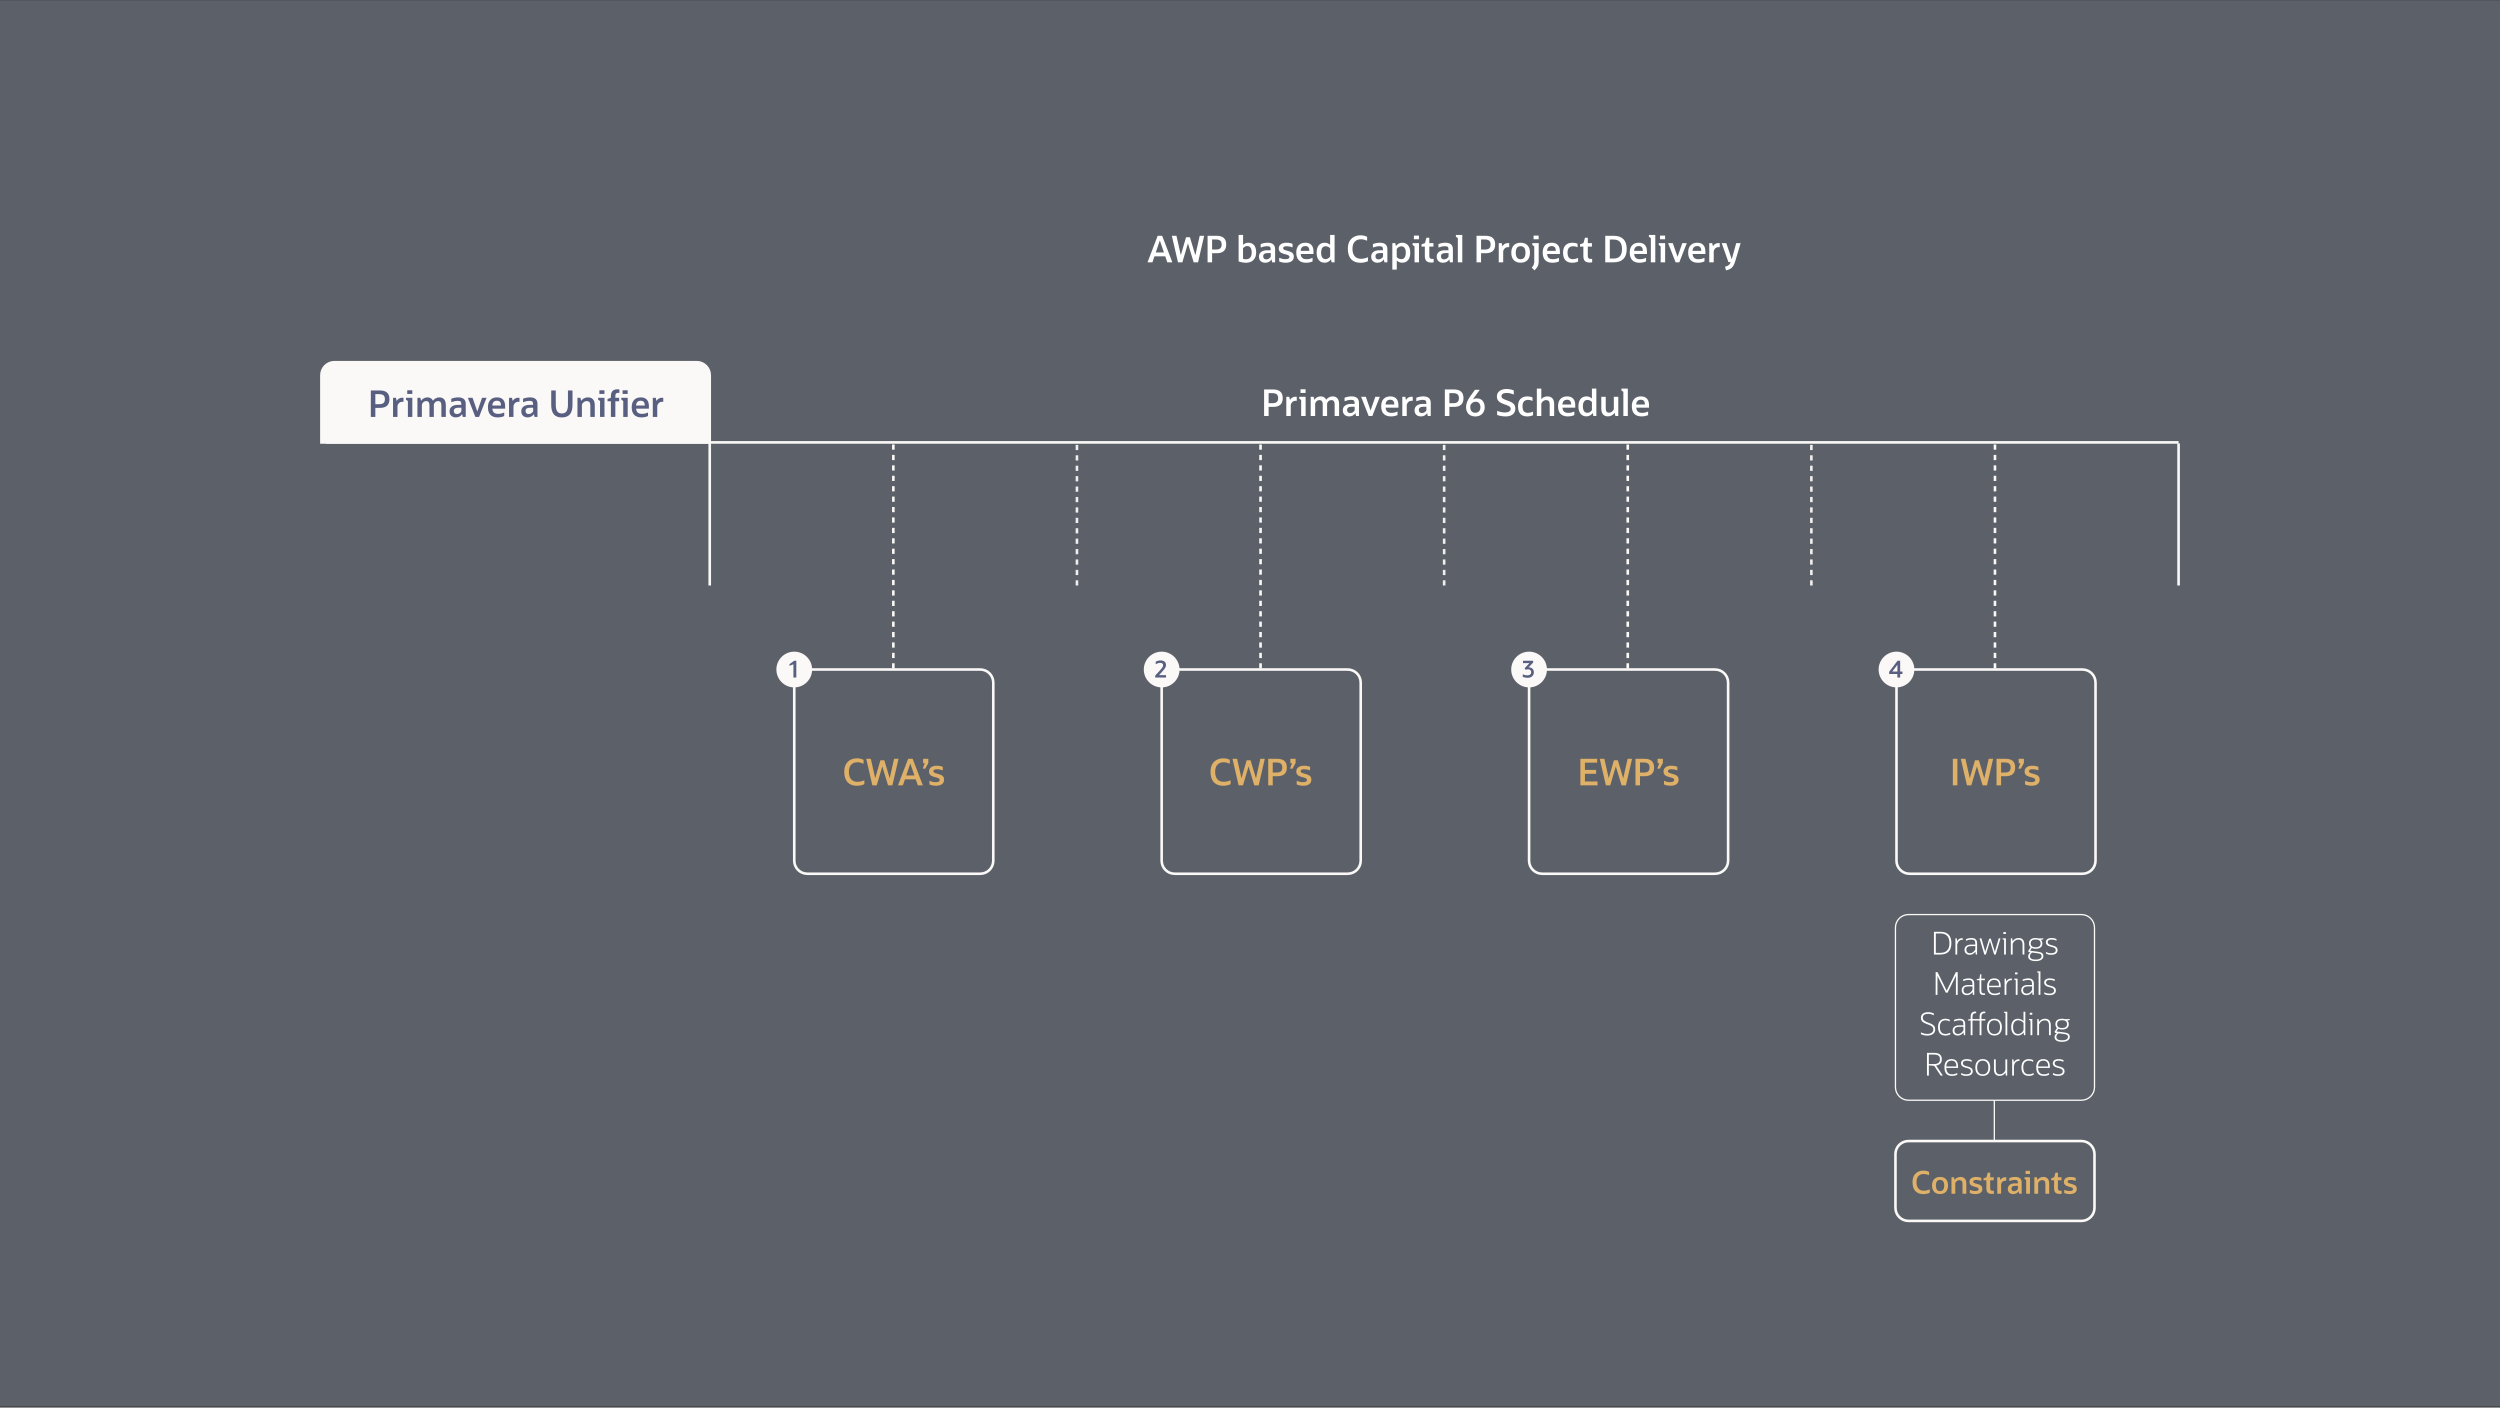 <svg width="1920" height="1081" viewBox="0 0 1920 1081" fill="none" xmlns="http://www.w3.org/2000/svg">
<rect x="0" y="0" width="1920" height="1081" fill="#333333" stroke="none"/>
<rect width="1920" height="1080" transform="translate(0 0.167)" fill="#5C6169"/>
<path d="M246.852 288.171C246.852 282.648 251.329 278.171 256.852 278.171H535.078C540.601 278.171 545.078 282.648 545.078 288.171V339.764H246.852V288.171Z" fill="#FBF9F8" stroke="#FBF9F8" stroke-width="2"/>
<path d="M881.304 201.447L889.088 181.091H892.532L900.372 201.447H896.48L894.912 196.855H886.624L885.056 201.447H881.304ZM887.632 193.887H893.904L890.74 184.675L887.632 193.887ZM904.69 201.447L899.986 181.091H903.514L906.874 195.987L910.878 182.211H913.874L918.018 196.071L921.378 181.091H924.794L920.09 201.447H916.73L912.334 186.915L908.05 201.447H904.69ZM927.423 201.447V181.091H934.395C939.285 181.091 941.731 183.322 941.731 187.783C941.731 192.245 939.285 194.475 934.395 194.475H930.895V201.447H927.423ZM933.667 183.919H930.895V191.647H933.667C935.272 191.647 936.429 191.349 937.139 190.751C937.867 190.135 938.231 189.146 938.231 187.783C938.231 186.402 937.867 185.413 937.139 184.815C936.429 184.218 935.272 183.919 933.667 183.919ZM951.261 200.747V180.419H954.677V188.035C955.815 186.953 957.159 186.411 958.709 186.411C960.65 186.411 962.134 187.055 963.161 188.343C964.206 189.631 964.729 191.479 964.729 193.887C964.729 196.333 964.029 198.265 962.629 199.683C961.247 201.083 959.334 201.783 956.889 201.783C955.955 201.783 954.957 201.681 953.893 201.475C952.847 201.289 951.97 201.046 951.261 200.747ZM957.925 188.959C956.674 188.959 955.582 189.519 954.649 190.639V198.815C955.302 199.021 956.03 199.123 956.833 199.123C959.801 199.123 961.285 197.369 961.285 193.859C961.285 192.273 960.995 191.059 960.417 190.219C959.838 189.379 959.007 188.959 957.925 188.959ZM977.017 201.447L976.541 199.263C976 200.066 975.319 200.691 974.497 201.139C973.676 201.569 972.771 201.783 971.781 201.783C970.269 201.783 969.065 201.363 968.169 200.523C967.292 199.683 966.853 198.545 966.853 197.107C966.853 195.577 967.413 194.373 968.533 193.495C969.653 192.618 971.184 192.179 973.125 192.179H975.897V191.479C975.897 190.546 975.701 189.911 975.309 189.575C974.917 189.239 974.227 189.071 973.237 189.071C971.763 189.071 970.083 189.417 968.197 190.107V187.447C968.944 187.13 969.793 186.878 970.745 186.691C971.697 186.505 972.631 186.411 973.545 186.411C977.372 186.411 979.285 188.091 979.285 191.451V201.447H977.017ZM972.481 199.207C973.172 199.207 973.825 199.03 974.441 198.675C975.057 198.302 975.561 197.789 975.953 197.135V194.363H973.517C971.259 194.363 970.129 195.185 970.129 196.827C970.129 197.574 970.335 198.162 970.745 198.591C971.156 199.002 971.735 199.207 972.481 199.207ZM982.419 200.775V198.003C983.352 198.377 984.192 198.647 984.939 198.815C985.685 198.965 986.469 199.039 987.291 199.039C989.288 199.039 990.287 198.47 990.287 197.331C990.287 196.902 990.119 196.557 989.783 196.295C989.465 196.015 988.905 195.763 988.103 195.539L985.919 194.951C984.593 194.578 983.623 194.065 983.007 193.411C982.391 192.739 982.083 191.881 982.083 190.835C982.083 189.454 982.615 188.371 983.679 187.587C984.743 186.803 986.189 186.411 988.019 186.411C988.896 186.411 989.745 186.486 990.567 186.635C991.388 186.785 992.088 186.99 992.667 187.251V189.967C991.155 189.389 989.652 189.099 988.159 189.099C986.348 189.099 985.443 189.603 985.443 190.611C985.443 191.003 985.601 191.33 985.919 191.591C986.236 191.834 986.768 192.058 987.515 192.263L989.699 192.879C991.136 193.29 992.153 193.822 992.751 194.475C993.348 195.11 993.647 196.006 993.647 197.163C993.647 198.638 993.105 199.777 992.023 200.579C990.94 201.382 989.4 201.783 987.403 201.783C986.488 201.783 985.573 201.69 984.659 201.503C983.744 201.317 982.997 201.074 982.419 200.775ZM1008.06 200.747C1007.44 201.065 1006.69 201.317 1005.82 201.503C1004.94 201.69 1004.01 201.783 1003.02 201.783C1000.59 201.783 998.732 201.121 997.444 199.795C996.174 198.47 995.54 196.538 995.54 193.999C995.54 191.573 996.146 189.706 997.36 188.399C998.592 187.074 1000.32 186.411 1002.54 186.411C1004.59 186.411 1006.14 186.999 1007.19 188.175C1008.23 189.333 1008.76 190.994 1008.76 193.159V195.063H998.928C999.058 196.463 999.478 197.481 1000.19 198.115C1000.92 198.75 1001.97 199.067 1003.35 199.067C1004.17 199.067 1004.95 198.993 1005.68 198.843C1006.4 198.675 1007.2 198.414 1008.06 198.059V200.747ZM1002.51 188.987C1000.27 188.987 999.068 190.21 998.9 192.655H1005.62C1005.6 190.21 1004.57 188.987 1002.51 188.987ZM1022.69 201.447L1022.18 199.179C1021.61 200.001 1020.9 200.635 1020.06 201.083C1019.23 201.531 1018.35 201.755 1017.4 201.755C1015.45 201.755 1013.93 201.083 1012.83 199.739C1011.73 198.377 1011.18 196.482 1011.18 194.055C1011.18 191.629 1011.72 189.753 1012.8 188.427C1013.91 187.083 1015.44 186.411 1017.4 186.411C1019 186.411 1020.38 186.962 1021.54 188.063V180.419H1024.96V201.447H1022.69ZM1014.62 194.083C1014.62 195.67 1014.91 196.893 1015.49 197.751C1016.09 198.591 1016.94 199.011 1018.04 199.011C1018.75 199.011 1019.41 198.825 1020.03 198.451C1020.66 198.059 1021.18 197.546 1021.57 196.911V190.779C1020.63 189.678 1019.46 189.127 1018.04 189.127C1016.94 189.127 1016.09 189.557 1015.49 190.415C1014.91 191.255 1014.62 192.478 1014.62 194.083ZM1050.6 197.583V200.551C1049.81 200.962 1048.93 201.27 1047.96 201.475C1046.99 201.699 1045.96 201.811 1044.86 201.811C1041.72 201.811 1039.31 200.887 1037.63 199.039C1035.97 197.191 1035.14 194.522 1035.14 191.031C1035.14 188.885 1035.53 187.046 1036.32 185.515C1037.12 183.985 1038.26 182.809 1039.73 181.987C1041.22 181.147 1042.99 180.727 1045.02 180.727C1045.92 180.727 1046.81 180.83 1047.68 181.035C1048.56 181.241 1049.32 181.53 1049.95 181.903V184.843C1048.98 184.451 1048.13 184.171 1047.4 184.003C1046.68 183.835 1045.96 183.751 1045.25 183.751C1043.16 183.751 1041.54 184.395 1040.4 185.683C1039.26 186.953 1038.7 188.735 1038.7 191.031C1038.7 193.514 1039.26 195.427 1040.38 196.771C1041.51 198.097 1043.14 198.759 1045.25 198.759C1046.07 198.759 1046.9 198.666 1047.74 198.479C1048.6 198.293 1049.55 197.994 1050.6 197.583ZM1063.23 201.447L1062.76 199.263C1062.21 200.066 1061.53 200.691 1060.71 201.139C1059.89 201.569 1058.99 201.783 1058 201.783C1056.48 201.783 1055.28 201.363 1054.38 200.523C1053.51 199.683 1053.07 198.545 1053.07 197.107C1053.07 195.577 1053.63 194.373 1054.75 193.495C1055.87 192.618 1057.4 192.179 1059.34 192.179H1062.11V191.479C1062.11 190.546 1061.92 189.911 1061.52 189.575C1061.13 189.239 1060.44 189.071 1059.45 189.071C1057.98 189.071 1056.3 189.417 1054.41 190.107V187.447C1055.16 187.13 1056.01 186.878 1056.96 186.691C1057.91 186.505 1058.85 186.411 1059.76 186.411C1063.59 186.411 1065.5 188.091 1065.5 191.451V201.447H1063.23ZM1058.7 199.207C1059.39 199.207 1060.04 199.03 1060.66 198.675C1061.27 198.302 1061.78 197.789 1062.17 197.135V194.363H1059.73C1057.47 194.363 1056.34 195.185 1056.34 196.827C1056.34 197.574 1056.55 198.162 1056.96 198.591C1057.37 199.002 1057.95 199.207 1058.7 199.207ZM1069.31 207.075V186.719H1071.57L1072.08 188.987C1072.66 188.166 1073.36 187.531 1074.18 187.083C1075.02 186.635 1075.91 186.411 1076.87 186.411C1078.81 186.411 1080.33 187.093 1081.43 188.455C1082.53 189.799 1083.08 191.685 1083.08 194.111C1083.08 196.538 1082.53 198.423 1081.43 199.767C1080.35 201.093 1078.83 201.755 1076.87 201.755C1075.26 201.755 1073.88 201.205 1072.72 200.103V207.075H1069.31ZM1076.22 189.155C1075.51 189.155 1074.84 189.351 1074.21 189.743C1073.59 190.117 1073.09 190.621 1072.69 191.255V197.387C1073.63 198.489 1074.8 199.039 1076.22 199.039C1077.32 199.039 1078.16 198.619 1078.74 197.779C1079.34 196.921 1079.64 195.689 1079.64 194.083C1079.64 192.478 1079.34 191.255 1078.74 190.415C1078.16 189.575 1077.32 189.155 1076.22 189.155ZM1085.87 183.751V180.951H1089.76V183.751H1085.87ZM1086.37 201.447V189.211L1084.89 188.119V186.719H1089.79V201.447H1086.37ZM1094.28 196.659V189.379H1091.74V187.671L1094.37 186.663L1095.52 182.575H1097.7V186.719H1100.86V189.379H1097.7V196.631C1097.7 197.415 1097.88 197.985 1098.23 198.339C1098.59 198.675 1099.11 198.843 1099.8 198.843C1100.01 198.843 1100.22 198.843 1100.44 198.843C1100.69 198.825 1100.88 198.806 1101.03 198.787V201.475C1100.66 201.531 1100.31 201.569 1100 201.587C1099.7 201.606 1099.36 201.615 1098.99 201.615C1097.4 201.615 1096.22 201.214 1095.43 200.411C1094.67 199.609 1094.28 198.358 1094.28 196.659ZM1113.54 201.447L1113.07 199.263C1112.53 200.066 1111.85 200.691 1111.02 201.139C1110.2 201.569 1109.3 201.783 1108.31 201.783C1106.8 201.783 1105.59 201.363 1104.7 200.523C1103.82 199.683 1103.38 198.545 1103.38 197.107C1103.38 195.577 1103.94 194.373 1105.06 193.495C1106.18 192.618 1107.71 192.179 1109.65 192.179H1112.42V191.479C1112.42 190.546 1112.23 189.911 1111.84 189.575C1111.44 189.239 1110.75 189.071 1109.76 189.071C1108.29 189.071 1106.61 189.417 1104.72 190.107V187.447C1105.47 187.13 1106.32 186.878 1107.27 186.691C1108.22 186.505 1109.16 186.411 1110.07 186.411C1113.9 186.411 1115.81 188.091 1115.81 191.451V201.447H1113.54ZM1109.01 199.207C1109.7 199.207 1110.35 199.03 1110.97 198.675C1111.58 198.302 1112.09 197.789 1112.48 197.135V194.363H1110.04C1107.79 194.363 1106.66 195.185 1106.66 196.827C1106.66 197.574 1106.86 198.162 1107.27 198.591C1107.68 199.002 1108.26 199.207 1109.01 199.207ZM1119.62 201.447V182.911L1118.13 181.819V180.419H1123.03V201.447H1119.62ZM1133.98 201.447V181.091H1140.95C1145.84 181.091 1148.29 183.322 1148.29 187.783C1148.29 192.245 1145.84 194.475 1140.95 194.475H1137.45V201.447H1133.98ZM1140.22 183.919H1137.45V191.647H1140.22C1141.83 191.647 1142.98 191.349 1143.69 190.751C1144.42 190.135 1144.79 189.146 1144.79 187.783C1144.79 186.402 1144.42 185.413 1143.69 184.815C1142.98 184.218 1141.83 183.919 1140.22 183.919ZM1151.04 201.447V186.719H1153.3L1153.84 189.155C1154.3 188.371 1154.89 187.765 1155.6 187.335C1156.31 186.887 1157.14 186.663 1158.09 186.663C1158.45 186.663 1158.77 186.691 1159.07 186.747V189.799H1158.26C1157.23 189.799 1156.39 190.089 1155.74 190.667C1155.09 191.227 1154.66 191.974 1154.45 192.907V201.447H1151.04ZM1167.84 201.755C1165.58 201.755 1163.81 201.083 1162.54 199.739C1161.29 198.395 1160.67 196.51 1160.67 194.083C1160.67 191.657 1161.29 189.771 1162.54 188.427C1163.81 187.083 1165.58 186.411 1167.84 186.411C1170.11 186.411 1171.88 187.083 1173.13 188.427C1174.38 189.771 1175 191.657 1175 194.083C1175 196.51 1174.38 198.395 1173.13 199.739C1171.88 201.083 1170.11 201.755 1167.84 201.755ZM1167.84 199.095C1170.32 199.095 1171.56 197.425 1171.56 194.083C1171.56 190.742 1170.32 189.071 1167.84 189.071C1165.35 189.071 1164.11 190.742 1164.11 194.083C1164.11 197.425 1165.35 199.095 1167.84 199.095ZM1177.8 183.751V180.951H1181.69V183.751H1177.8ZM1176.34 205.507L1176.93 204.863C1177.85 203.818 1178.3 202.409 1178.3 200.635V189.211L1176.82 188.119V186.719H1181.72V200.663C1181.72 201.541 1181.64 202.306 1181.49 202.959C1181.36 203.631 1181.12 204.266 1180.77 204.863C1180.43 205.461 1179.94 206.105 1179.28 206.795L1178.53 207.607L1176.34 205.507ZM1197.3 200.747C1196.69 201.065 1195.94 201.317 1195.06 201.503C1194.18 201.69 1193.25 201.783 1192.26 201.783C1189.84 201.783 1187.98 201.121 1186.69 199.795C1185.42 198.47 1184.79 196.538 1184.79 193.999C1184.79 191.573 1185.39 189.706 1186.61 188.399C1187.84 187.074 1189.56 186.411 1191.79 186.411C1193.84 186.411 1195.39 186.999 1196.43 188.175C1197.48 189.333 1198 190.994 1198 193.159V195.063H1188.17C1188.3 196.463 1188.72 197.481 1189.43 198.115C1190.16 198.75 1191.22 199.067 1192.6 199.067C1193.42 199.067 1194.19 198.993 1194.92 198.843C1195.65 198.675 1196.44 198.414 1197.3 198.059V200.747ZM1191.76 188.987C1189.52 188.987 1188.31 190.21 1188.15 192.655H1194.87C1194.85 190.21 1193.81 188.987 1191.76 188.987ZM1211.96 198.115V200.887C1211.38 201.167 1210.7 201.382 1209.92 201.531C1209.13 201.699 1208.31 201.783 1207.45 201.783C1202.77 201.783 1200.43 199.161 1200.43 193.915C1200.43 191.526 1201.05 189.678 1202.3 188.371C1203.57 187.065 1205.35 186.411 1207.65 186.411C1209.13 186.411 1210.42 186.663 1211.54 187.167V189.911C1210.48 189.37 1209.4 189.099 1208.29 189.099C1205.35 189.099 1203.87 190.705 1203.87 193.915C1203.87 195.67 1204.21 196.967 1204.88 197.807C1205.57 198.647 1206.61 199.067 1208.01 199.067C1209.13 199.067 1210.45 198.75 1211.96 198.115ZM1216.02 196.659V189.379H1213.47V187.671L1216.1 186.663L1217.25 182.575H1219.43V186.719H1222.6V189.379H1219.43V196.631C1219.43 197.415 1219.61 197.985 1219.97 198.339C1220.32 198.675 1220.84 198.843 1221.53 198.843C1221.74 198.843 1221.95 198.843 1222.18 198.843C1222.42 198.825 1222.62 198.806 1222.77 198.787V201.475C1222.39 201.531 1222.05 201.569 1221.73 201.587C1221.43 201.606 1221.1 201.615 1220.72 201.615C1219.14 201.615 1217.95 201.214 1217.17 200.411C1216.4 199.609 1216.02 198.358 1216.02 196.659ZM1232.83 201.447V181.091H1239.29C1242.6 181.091 1245.09 181.95 1246.77 183.667C1248.47 185.385 1249.32 187.923 1249.32 191.283C1249.32 194.625 1248.47 197.154 1246.77 198.871C1245.09 200.589 1242.6 201.447 1239.29 201.447H1232.83ZM1239.24 183.975H1236.33V198.563H1239.24C1241.4 198.563 1243.02 197.966 1244.08 196.771C1245.16 195.577 1245.71 193.747 1245.71 191.283C1245.71 188.819 1245.17 186.99 1244.11 185.795C1243.05 184.582 1241.42 183.975 1239.24 183.975ZM1264.16 200.747C1263.54 201.065 1262.79 201.317 1261.92 201.503C1261.04 201.69 1260.11 201.783 1259.12 201.783C1256.69 201.783 1254.83 201.121 1253.55 199.795C1252.28 198.47 1251.64 196.538 1251.64 193.999C1251.64 191.573 1252.25 189.706 1253.46 188.399C1254.69 187.074 1256.42 186.411 1258.64 186.411C1260.69 186.411 1262.24 186.999 1263.29 188.175C1264.33 189.333 1264.86 190.994 1264.86 193.159V195.063H1255.03C1255.16 196.463 1255.58 197.481 1256.29 198.115C1257.02 198.75 1258.07 199.067 1259.45 199.067C1260.27 199.067 1261.05 198.993 1261.78 198.843C1262.51 198.675 1263.3 198.414 1264.16 198.059V200.747ZM1258.61 188.987C1256.37 188.987 1255.17 190.21 1255 192.655H1261.72C1261.7 190.21 1260.67 188.987 1258.61 188.987ZM1267.85 201.447V182.911L1266.36 181.819V180.419H1271.26V201.447H1267.85ZM1274.9 183.751V180.951H1278.79V183.751H1274.9ZM1275.4 201.447V189.211L1273.92 188.119V186.719H1278.82V201.447H1275.4ZM1286.87 201.447L1281.1 186.719H1284.71L1288.35 197.247L1291.99 186.719H1295.46L1289.7 201.447H1286.87ZM1309.03 200.747C1308.41 201.065 1307.67 201.317 1306.79 201.503C1305.91 201.69 1304.98 201.783 1303.99 201.783C1301.56 201.783 1299.7 201.121 1298.42 199.795C1297.15 198.47 1296.51 196.538 1296.51 193.999C1296.51 191.573 1297.12 189.706 1298.33 188.399C1299.56 187.074 1301.29 186.411 1303.51 186.411C1305.57 186.411 1307.12 186.999 1308.16 188.175C1309.21 189.333 1309.73 190.994 1309.73 193.159V195.063H1299.9C1300.03 196.463 1300.45 197.481 1301.16 198.115C1301.89 198.75 1302.94 199.067 1304.32 199.067C1305.15 199.067 1305.92 198.993 1306.65 198.843C1307.38 198.675 1308.17 198.414 1309.03 198.059V200.747ZM1303.48 188.987C1301.24 188.987 1300.04 190.21 1299.87 192.655H1306.59C1306.57 190.21 1305.54 188.987 1303.48 188.987ZM1312.72 201.447V186.719H1314.99L1315.52 189.155C1315.99 188.371 1316.57 187.765 1317.28 187.335C1317.99 186.887 1318.82 186.663 1319.78 186.663C1320.13 186.663 1320.46 186.691 1320.76 186.747V189.799H1319.94C1318.92 189.799 1318.08 190.089 1317.42 190.667C1316.77 191.227 1316.34 191.974 1316.14 192.907V201.447H1312.72ZM1327.43 201.307L1322.28 186.719H1325.81L1329.98 199.151L1333.42 186.719H1336.81L1332.64 200.691C1332.19 202.166 1331.67 203.37 1331.07 204.303C1330.47 205.237 1329.74 205.955 1328.86 206.459C1327.98 206.982 1326.88 207.374 1325.56 207.635L1324.83 204.835C1326.1 204.518 1327.05 204.107 1327.68 203.603C1328.32 203.099 1328.81 202.334 1329.17 201.307H1327.43Z" fill="white"/>
<path d="M970.823 319.467V299.111H977.795C982.686 299.111 985.131 301.341 985.131 305.803C985.131 310.264 982.686 312.495 977.795 312.495H974.295V319.467H970.823ZM977.067 301.939H974.295V309.667H977.067C978.672 309.667 979.83 309.368 980.539 308.771C981.267 308.155 981.631 307.165 981.631 305.803C981.631 304.421 981.267 303.432 980.539 302.835C979.83 302.237 978.672 301.939 977.067 301.939ZM987.882 319.467V304.739H990.15L990.682 307.175C991.148 306.391 991.736 305.784 992.446 305.355C993.155 304.907 993.986 304.683 994.938 304.683C995.292 304.683 995.619 304.711 995.918 304.767V307.819H995.106C994.079 307.819 993.239 308.108 992.586 308.687C991.932 309.247 991.503 309.993 991.298 310.927V319.467H987.882ZM998.785 301.771V298.971H1002.68V301.771H998.785ZM999.289 319.467V307.231L997.805 306.139V304.739H1002.71V319.467H999.289ZM1006.61 319.467V304.739H1008.88L1009.38 307.035C1009.96 306.213 1010.67 305.579 1011.51 305.131C1012.35 304.664 1013.26 304.431 1014.23 304.431C1016.32 304.431 1017.76 305.289 1018.54 307.007C1019.1 306.204 1019.81 305.579 1020.67 305.131C1021.53 304.664 1022.46 304.431 1023.47 304.431C1025.07 304.431 1026.3 304.944 1027.14 305.971C1027.99 306.979 1028.42 308.453 1028.42 310.395V319.467H1025.01V310.507C1025.01 308.341 1024.17 307.259 1022.49 307.259C1021.7 307.259 1021.02 307.492 1020.44 307.959C1019.88 308.407 1019.47 309.041 1019.21 309.863V319.467H1015.85V310.507C1015.85 308.341 1015 307.259 1013.3 307.259C1012.54 307.259 1011.87 307.501 1011.29 307.987C1010.71 308.472 1010.29 309.125 1010.03 309.947V319.467H1006.61ZM1041.45 319.467L1040.97 317.283C1040.43 318.085 1039.75 318.711 1038.93 319.159C1038.1 319.588 1037.2 319.803 1036.21 319.803C1034.7 319.803 1033.49 319.383 1032.6 318.543C1031.72 317.703 1031.28 316.564 1031.28 315.127C1031.28 313.596 1031.84 312.392 1032.96 311.515C1034.08 310.637 1035.61 310.199 1037.55 310.199H1040.33V309.499C1040.33 308.565 1040.13 307.931 1039.74 307.595C1039.35 307.259 1038.65 307.091 1037.67 307.091C1036.19 307.091 1034.51 307.436 1032.63 308.127V305.467C1033.37 305.149 1034.22 304.897 1035.17 304.711C1036.13 304.524 1037.06 304.431 1037.97 304.431C1041.8 304.431 1043.71 306.111 1043.71 309.471V319.467H1041.45ZM1036.91 317.227C1037.6 317.227 1038.25 317.049 1038.87 316.695C1039.49 316.321 1039.99 315.808 1040.38 315.155V312.383H1037.95C1035.69 312.383 1034.56 313.204 1034.56 314.847C1034.56 315.593 1034.76 316.181 1035.17 316.611C1035.58 317.021 1036.16 317.227 1036.91 317.227ZM1051.12 319.467L1045.35 304.739H1048.96L1052.6 315.267L1056.24 304.739H1059.71L1053.94 319.467H1051.12ZM1073.28 318.767C1072.66 319.084 1071.91 319.336 1071.04 319.523C1070.16 319.709 1069.23 319.803 1068.24 319.803C1065.81 319.803 1063.95 319.14 1062.66 317.815C1061.4 316.489 1060.76 314.557 1060.76 312.019C1060.76 309.592 1061.37 307.725 1062.58 306.419C1063.81 305.093 1065.54 304.431 1067.76 304.431C1069.81 304.431 1071.36 305.019 1072.41 306.195C1073.45 307.352 1073.98 309.013 1073.98 311.179V313.083H1064.15C1064.28 314.483 1064.7 315.5 1065.41 316.135C1066.14 316.769 1067.19 317.087 1068.57 317.087C1069.39 317.087 1070.17 317.012 1070.9 316.863C1071.62 316.695 1072.42 316.433 1073.28 316.079V318.767ZM1067.73 307.007C1065.49 307.007 1064.29 308.229 1064.12 310.675H1070.84C1070.82 308.229 1069.79 307.007 1067.73 307.007ZM1076.97 319.467V304.739H1079.24L1079.77 307.175C1080.23 306.391 1080.82 305.784 1081.53 305.355C1082.24 304.907 1083.07 304.683 1084.02 304.683C1084.38 304.683 1084.7 304.711 1085 304.767V307.819H1084.19C1083.16 307.819 1082.32 308.108 1081.67 308.687C1081.02 309.247 1080.59 309.993 1080.38 310.927V319.467H1076.97ZM1096.54 319.467L1096.07 317.283C1095.53 318.085 1094.84 318.711 1094.02 319.159C1093.2 319.588 1092.3 319.803 1091.31 319.803C1089.79 319.803 1088.59 319.383 1087.69 318.543C1086.82 317.703 1086.38 316.564 1086.38 315.127C1086.38 313.596 1086.94 312.392 1088.06 311.515C1089.18 310.637 1090.71 310.199 1092.65 310.199H1095.42V309.499C1095.42 308.565 1095.23 307.931 1094.83 307.595C1094.44 307.259 1093.75 307.091 1092.76 307.091C1091.29 307.091 1089.61 307.436 1087.72 308.127V305.467C1088.47 305.149 1089.32 304.897 1090.27 304.711C1091.22 304.524 1092.16 304.431 1093.07 304.431C1096.9 304.431 1098.81 306.111 1098.81 309.471V319.467H1096.54ZM1092.01 317.227C1092.7 317.227 1093.35 317.049 1093.97 316.695C1094.58 316.321 1095.09 315.808 1095.48 315.155V312.383H1093.04C1090.78 312.383 1089.65 313.204 1089.65 314.847C1089.65 315.593 1089.86 316.181 1090.27 316.611C1090.68 317.021 1091.26 317.227 1092.01 317.227ZM1109.65 319.467V299.111H1116.62C1121.51 299.111 1123.96 301.341 1123.96 305.803C1123.96 310.264 1121.51 312.495 1116.62 312.495H1113.12V319.467H1109.65ZM1115.89 301.939H1113.12V309.667H1115.89C1117.5 309.667 1118.65 309.368 1119.36 308.771C1120.09 308.155 1120.46 307.165 1120.46 305.803C1120.46 304.421 1120.09 303.432 1119.36 302.835C1118.65 302.237 1117.5 301.939 1115.89 301.939ZM1140.26 312.691C1140.26 314.109 1139.96 315.36 1139.36 316.443C1138.76 317.507 1137.92 318.337 1136.84 318.935C1135.78 319.532 1134.52 319.831 1133.06 319.831C1130.84 319.831 1129.1 319.187 1127.83 317.899C1126.56 316.611 1125.92 314.828 1125.92 312.551C1125.92 310.087 1127.02 307.324 1129.23 304.263L1132.73 299.391H1136.45L1132.56 304.767C1131.98 305.569 1131.5 306.269 1131.13 306.867C1132.04 306.251 1133.09 305.943 1134.27 305.943C1135.48 305.943 1136.53 306.223 1137.43 306.783C1138.33 307.324 1139.02 308.099 1139.5 309.107C1140.01 310.115 1140.26 311.309 1140.26 312.691ZM1129.17 312.691C1129.17 314.053 1129.52 315.117 1130.21 315.883C1130.9 316.629 1131.85 317.003 1133.06 317.003C1134.28 317.003 1135.23 316.62 1135.92 315.855C1136.63 315.089 1136.98 314.053 1136.98 312.747C1136.98 311.477 1136.66 310.46 1136 309.695C1135.37 308.911 1134.52 308.519 1133.45 308.519C1131.57 308.519 1130.17 309.443 1129.25 311.291C1129.2 311.72 1129.17 312.187 1129.17 312.691ZM1149.8 318.655V315.547C1151.89 316.368 1153.91 316.779 1155.85 316.779C1157.21 316.779 1158.27 316.527 1159.04 316.023C1159.82 315.519 1160.21 314.828 1160.21 313.951C1160.21 313.297 1159.97 312.765 1159.49 312.355C1159 311.925 1158.1 311.477 1156.77 311.011L1154.64 310.227C1152.83 309.555 1151.53 308.771 1150.75 307.875C1149.99 306.96 1149.6 305.849 1149.6 304.543C1149.6 302.751 1150.27 301.341 1151.62 300.315C1152.96 299.269 1154.79 298.747 1157.11 298.747C1158.08 298.747 1159.05 298.849 1160.02 299.055C1161.01 299.26 1161.87 299.54 1162.59 299.895V303.003C1160.67 302.2 1158.85 301.799 1157.13 301.799C1154.47 301.799 1153.13 302.657 1153.13 304.375C1153.13 304.991 1153.37 305.495 1153.86 305.887C1154.34 306.279 1155.23 306.717 1156.52 307.203L1158.67 307.987C1160.56 308.677 1161.88 309.471 1162.62 310.367C1163.39 311.263 1163.77 312.42 1163.77 313.839C1163.77 315.705 1163.11 317.171 1161.78 318.235C1160.46 319.299 1158.6 319.831 1156.21 319.831C1155.45 319.831 1154.65 319.775 1153.83 319.663C1153.03 319.569 1152.27 319.439 1151.56 319.271C1150.85 319.084 1150.27 318.879 1149.8 318.655ZM1177.38 316.135V318.907C1176.8 319.187 1176.12 319.401 1175.33 319.551C1174.55 319.719 1173.73 319.803 1172.87 319.803C1168.19 319.803 1165.84 317.18 1165.84 311.935C1165.84 309.545 1166.47 307.697 1167.72 306.391C1168.99 305.084 1170.77 304.431 1173.07 304.431C1174.54 304.431 1175.84 304.683 1176.96 305.187V307.931C1175.89 307.389 1174.81 307.119 1173.71 307.119C1170.76 307.119 1169.29 308.724 1169.29 311.935C1169.29 313.689 1169.62 314.987 1170.29 315.827C1170.99 316.667 1172.03 317.087 1173.43 317.087C1174.55 317.087 1175.87 316.769 1177.38 316.135ZM1180.3 319.467V298.439H1183.72V306.587C1184.29 305.896 1184.97 305.364 1185.73 304.991C1186.52 304.617 1187.39 304.431 1188.36 304.431C1190.06 304.431 1191.36 304.944 1192.26 305.971C1193.15 306.979 1193.6 308.453 1193.6 310.395V319.467H1190.18V310.507C1190.18 308.341 1189.26 307.259 1187.41 307.259C1186.61 307.259 1185.87 307.501 1185.2 307.987C1184.55 308.472 1184.05 309.125 1183.72 309.947V319.467H1180.3ZM1209.09 318.767C1208.48 319.084 1207.73 319.336 1206.85 319.523C1205.98 319.709 1205.04 319.803 1204.05 319.803C1201.63 319.803 1199.77 319.14 1198.48 317.815C1197.21 316.489 1196.58 314.557 1196.58 312.019C1196.58 309.592 1197.18 307.725 1198.4 306.419C1199.63 305.093 1201.36 304.431 1203.58 304.431C1205.63 304.431 1207.18 305.019 1208.22 306.195C1209.27 307.352 1209.79 309.013 1209.79 311.179V313.083H1199.96C1200.1 314.483 1200.52 315.5 1201.22 316.135C1201.95 316.769 1203.01 317.087 1204.39 317.087C1205.21 317.087 1205.98 317.012 1206.71 316.863C1207.44 316.695 1208.23 316.433 1209.09 316.079V318.767ZM1203.55 307.007C1201.31 307.007 1200.1 308.229 1199.94 310.675H1206.66C1206.64 308.229 1205.6 307.007 1203.55 307.007ZM1223.73 319.467L1223.22 317.199C1222.64 318.02 1221.93 318.655 1221.09 319.103C1220.27 319.551 1219.39 319.775 1218.43 319.775C1216.49 319.775 1214.97 319.103 1213.87 317.759C1212.77 316.396 1212.22 314.501 1212.22 312.075C1212.22 309.648 1212.76 307.772 1213.84 306.447C1214.94 305.103 1216.47 304.431 1218.43 304.431C1220.04 304.431 1221.42 304.981 1222.58 306.083V298.439H1225.99V319.467H1223.73ZM1215.66 312.103C1215.66 313.689 1215.95 314.912 1216.53 315.771C1217.13 316.611 1217.98 317.031 1219.08 317.031C1219.79 317.031 1220.45 316.844 1221.07 316.471C1221.7 316.079 1222.21 315.565 1222.61 314.931V308.799C1221.67 307.697 1220.5 307.147 1219.08 307.147C1217.98 307.147 1217.13 307.576 1216.53 308.435C1215.95 309.275 1215.66 310.497 1215.66 312.103ZM1229.79 313.811V304.739H1233.21V313.699C1233.21 315.864 1234.06 316.947 1235.78 316.947C1236.55 316.947 1237.26 316.704 1237.91 316.219C1238.58 315.733 1239.09 315.08 1239.42 314.259V304.739H1242.84V319.467H1240.57L1240.04 317.087C1239.42 317.945 1238.67 318.608 1237.77 319.075C1236.89 319.541 1235.93 319.775 1234.89 319.775C1233.24 319.775 1231.98 319.261 1231.11 318.235C1230.23 317.208 1229.79 315.733 1229.79 313.811ZM1246.74 319.467V300.931L1245.26 299.839V298.439H1250.16V319.467H1246.74ZM1265.75 318.767C1265.13 319.084 1264.39 319.336 1263.51 319.523C1262.63 319.709 1261.7 319.803 1260.71 319.803C1258.28 319.803 1256.43 319.14 1255.14 317.815C1253.87 316.489 1253.23 314.557 1253.23 312.019C1253.23 309.592 1253.84 307.725 1255.05 306.419C1256.29 305.093 1258.01 304.431 1260.23 304.431C1262.29 304.431 1263.84 305.019 1264.88 306.195C1265.93 307.352 1266.45 309.013 1266.45 311.179V313.083H1256.62C1256.75 314.483 1257.17 315.5 1257.88 316.135C1258.61 316.769 1259.66 317.087 1261.05 317.087C1261.87 317.087 1262.64 317.012 1263.37 316.863C1264.1 316.695 1264.89 316.433 1265.75 316.079V318.767ZM1260.21 307.007C1257.97 307.007 1256.76 308.229 1256.59 310.675H1263.31C1263.29 308.229 1262.26 307.007 1260.21 307.007Z" fill="white"/>
<path d="M284.79 320.225V299.869H291.762C296.653 299.869 299.098 302.099 299.098 306.561C299.098 311.022 296.653 313.253 291.762 313.253H288.262V320.225H284.79ZM291.034 302.697H288.262V310.425H291.034C292.639 310.425 293.797 310.126 294.506 309.529C295.234 308.913 295.598 307.923 295.598 306.561C295.598 305.179 295.234 304.19 294.506 303.593C293.797 302.995 292.639 302.697 291.034 302.697ZM301.848 320.225V305.497H304.116L304.648 307.933C305.115 307.149 305.703 306.542 306.412 306.113C307.122 305.665 307.952 305.441 308.904 305.441C309.259 305.441 309.586 305.469 309.884 305.525V308.577H309.072C308.046 308.577 307.206 308.866 306.552 309.445C305.899 310.005 305.47 310.751 305.264 311.685V320.225H301.848ZM312.752 302.529V299.729H316.644V302.529H312.752ZM313.256 320.225V307.989L311.772 306.897V305.497H316.672V320.225H313.256ZM320.579 320.225V305.497H322.847L323.351 307.793C323.93 306.971 324.639 306.337 325.479 305.889C326.319 305.422 327.224 305.189 328.195 305.189C330.286 305.189 331.723 306.047 332.507 307.765C333.067 306.962 333.776 306.337 334.635 305.889C335.494 305.422 336.427 305.189 337.435 305.189C339.04 305.189 340.263 305.702 341.103 306.729C341.962 307.737 342.391 309.211 342.391 311.153V320.225H338.975V311.265C338.975 309.099 338.135 308.017 336.455 308.017C335.671 308.017 334.99 308.25 334.411 308.717C333.851 309.165 333.44 309.799 333.179 310.621V320.225H329.819V311.265C329.819 309.099 328.97 308.017 327.271 308.017C326.506 308.017 325.834 308.259 325.255 308.745C324.676 309.23 324.256 309.883 323.995 310.705V320.225H320.579ZM355.412 320.225L354.936 318.041C354.395 318.843 353.713 319.469 352.892 319.917C352.071 320.346 351.165 320.561 350.176 320.561C348.664 320.561 347.46 320.141 346.564 319.301C345.687 318.461 345.248 317.322 345.248 315.885C345.248 314.354 345.808 313.15 346.928 312.273C348.048 311.395 349.579 310.957 351.52 310.957H354.292V310.257C354.292 309.323 354.096 308.689 353.704 308.353C353.312 308.017 352.621 307.849 351.632 307.849C350.157 307.849 348.477 308.194 346.592 308.885V306.225C347.339 305.907 348.188 305.655 349.14 305.469C350.092 305.282 351.025 305.189 351.94 305.189C355.767 305.189 357.68 306.869 357.68 310.229V320.225H355.412ZM350.876 317.985C351.567 317.985 352.22 317.807 352.836 317.453C353.452 317.079 353.956 316.566 354.348 315.913V313.141H351.912C349.653 313.141 348.524 313.962 348.524 315.605C348.524 316.351 348.729 316.939 349.14 317.369C349.551 317.779 350.129 317.985 350.876 317.985ZM365.082 320.225L359.314 305.497H362.926L366.566 316.025L370.206 305.497H373.678L367.91 320.225H365.082ZM387.243 319.525C386.627 319.842 385.881 320.094 385.003 320.281C384.126 320.467 383.193 320.561 382.203 320.561C379.777 320.561 377.919 319.898 376.631 318.573C375.362 317.247 374.727 315.315 374.727 312.777C374.727 310.35 375.334 308.483 376.547 307.177C377.779 305.851 379.506 305.189 381.727 305.189C383.781 305.189 385.33 305.777 386.375 306.953C387.421 308.11 387.943 309.771 387.943 311.937V313.841H378.115C378.246 315.241 378.666 316.258 379.375 316.893C380.103 317.527 381.158 317.845 382.539 317.845C383.361 317.845 384.135 317.77 384.863 317.621C385.591 317.453 386.385 317.191 387.243 316.837V319.525ZM381.699 307.765C379.459 307.765 378.255 308.987 378.087 311.433H384.807C384.789 308.987 383.753 307.765 381.699 307.765ZM390.934 320.225V305.497H393.202L393.734 307.933C394.201 307.149 394.789 306.542 395.498 306.113C396.208 305.665 397.038 305.441 397.99 305.441C398.345 305.441 398.672 305.469 398.97 305.525V308.577H398.158C397.132 308.577 396.292 308.866 395.638 309.445C394.985 310.005 394.556 310.751 394.35 311.685V320.225H390.934ZM410.51 320.225L410.034 318.041C409.492 318.843 408.811 319.469 407.99 319.917C407.168 320.346 406.263 320.561 405.274 320.561C403.762 320.561 402.558 320.141 401.662 319.301C400.784 318.461 400.346 317.322 400.346 315.885C400.346 314.354 400.906 313.15 402.026 312.273C403.146 311.395 404.676 310.957 406.618 310.957H409.39V310.257C409.39 309.323 409.194 308.689 408.802 308.353C408.41 308.017 407.719 307.849 406.73 307.849C405.255 307.849 403.575 308.194 401.69 308.885V306.225C402.436 305.907 403.286 305.655 404.238 305.469C405.19 305.282 406.123 305.189 407.038 305.189C410.864 305.189 412.778 306.869 412.778 310.229V320.225H410.51ZM405.974 317.985C406.664 317.985 407.318 317.807 407.934 317.453C408.55 317.079 409.054 316.566 409.446 315.913V313.141H407.01C404.751 313.141 403.622 313.962 403.622 315.605C403.622 316.351 403.827 316.939 404.238 317.369C404.648 317.779 405.227 317.985 405.974 317.985ZM423.334 310.817V299.869H426.834V310.761C426.834 313.113 427.198 314.83 427.926 315.913C428.673 316.995 429.867 317.537 431.51 317.537C433.153 317.537 434.338 316.995 435.066 315.913C435.813 314.83 436.186 313.113 436.186 310.761V299.869H439.686V310.817C439.686 314.158 439.014 316.622 437.67 318.209C436.345 319.795 434.291 320.589 431.51 320.589C428.747 320.589 426.694 319.795 425.35 318.209C424.006 316.622 423.334 314.158 423.334 310.817ZM443.489 320.225V305.497H445.757L446.261 307.877C446.914 307.018 447.68 306.355 448.557 305.889C449.453 305.422 450.452 305.189 451.553 305.189C453.252 305.189 454.549 305.702 455.445 306.729C456.341 307.737 456.789 309.211 456.789 311.153V320.225H453.373V311.265C453.373 309.099 452.449 308.017 450.601 308.017C449.798 308.017 449.061 308.259 448.389 308.745C447.736 309.23 447.241 309.883 446.905 310.705V320.225H443.489ZM460.326 302.529V299.729H464.218V302.529H460.326ZM460.83 320.225V307.989L459.346 306.897V305.497H464.246V320.225H460.83ZM469.161 320.225V308.157H466.585V306.449L469.161 305.469V304.265C469.161 300.737 470.86 298.973 474.257 298.973C474.78 298.973 475.256 299.019 475.685 299.113V301.745C475.554 301.726 475.414 301.717 475.265 301.717C475.134 301.698 474.994 301.689 474.845 301.689C474.024 301.689 473.436 301.885 473.081 302.277C472.745 302.669 472.577 303.313 472.577 304.209V305.497H475.517V308.157H472.577V320.225H469.161ZM478.149 302.529V299.729H482.041V302.529H478.149ZM478.653 320.225V307.989L477.169 306.897V305.497H482.069V320.225H478.653ZM497.657 319.525C497.041 319.842 496.295 320.094 495.417 320.281C494.54 320.467 493.607 320.561 492.617 320.561C490.191 320.561 488.333 319.898 487.045 318.573C485.776 317.247 485.141 315.315 485.141 312.777C485.141 310.35 485.748 308.483 486.961 307.177C488.193 305.851 489.92 305.189 492.141 305.189C494.195 305.189 495.744 305.777 496.789 306.953C497.835 308.11 498.357 309.771 498.357 311.937V313.841H488.529C488.66 315.241 489.08 316.258 489.789 316.893C490.517 317.527 491.572 317.845 492.953 317.845C493.775 317.845 494.549 317.77 495.277 317.621C496.005 317.453 496.799 317.191 497.657 316.837V319.525ZM492.113 307.765C489.873 307.765 488.669 308.987 488.501 311.433H495.221C495.203 308.987 494.167 307.765 492.113 307.765ZM501.348 320.225V305.497H503.616L504.148 307.933C504.615 307.149 505.203 306.542 505.912 306.113C506.622 305.665 507.452 305.441 508.404 305.441C508.759 305.441 509.086 305.469 509.384 305.525V308.577H508.572C507.546 308.577 506.706 308.866 506.052 309.445C505.399 310.005 504.97 310.751 504.764 311.685V320.225H501.348Z" fill="#585F80"/>
<path d="M250.305 339.764H1673.15" stroke="#FBF9F8" stroke-width="2"/>
<path d="M545.078 449.66L545.078 340.52" stroke="#FBF9F8" stroke-width="2"/>
<path d="M686.087 513.383L686.087 340.52" stroke="#FBF9F8" stroke-width="2" stroke-dasharray="4 4"/>
<path d="M827.095 449.66L827.095 340.52" stroke="#F1EFED" stroke-width="2" stroke-dasharray="4 4"/>
<path d="M968.104 513.383L968.104 340.52" stroke="#FBF9F8" stroke-width="2" stroke-dasharray="4 4"/>
<path d="M1109.11 449.66L1109.11 340.52" stroke="#F1EFED" stroke-width="2" stroke-dasharray="4 4"/>
<path d="M1250.12 513.383L1250.12 340.52" stroke="#FBF9F8" stroke-width="2" stroke-dasharray="4 4"/>
<path d="M1391.13 449.66L1391.13 340.52" stroke="#F1EFED" stroke-width="2" stroke-dasharray="4 4"/>
<path d="M1532.14 513.383L1532.14 340.52" stroke="#FBF9F8" stroke-width="2" stroke-dasharray="4 4"/>
<path d="M1673.15 449.66L1673.15 340.52" stroke="#FBF9F8" stroke-width="2"/>
<path d="M1531.64 876.33L1531.64 844.969" stroke="#FBF9F8"/>
<path d="M609.988 524.196C609.988 518.673 614.465 514.196 619.988 514.196H752.843C758.366 514.196 762.843 518.673 762.843 524.196V661.031C762.843 666.554 758.366 671.031 752.843 671.031H619.988C614.465 671.031 609.988 666.554 609.988 661.031V524.196Z" stroke="#FBF9F8" stroke-width="2"/>
<path d="M663.841 599.25V602.218C663.057 602.629 662.18 602.937 661.209 603.142C660.239 603.366 659.203 603.478 658.101 603.478C654.965 603.478 652.557 602.554 650.877 600.706C649.216 598.858 648.385 596.189 648.385 592.698C648.385 590.552 648.777 588.713 649.561 587.182C650.364 585.652 651.503 584.476 652.977 583.654C654.471 582.814 656.235 582.394 658.269 582.394C659.165 582.394 660.052 582.497 660.929 582.702C661.807 582.908 662.563 583.197 663.197 583.57V586.51C662.227 586.118 661.377 585.838 660.649 585.67C659.921 585.502 659.203 585.418 658.493 585.418C656.403 585.418 654.788 586.062 653.649 587.35C652.511 588.62 651.941 590.402 651.941 592.698C651.941 595.181 652.501 597.094 653.621 598.438C654.76 599.764 656.384 600.426 658.493 600.426C659.315 600.426 660.145 600.333 660.985 600.146C661.844 599.96 662.796 599.661 663.841 599.25ZM669.967 603.114L665.263 582.758H668.791L672.151 597.654L676.155 583.878H679.151L683.295 597.738L686.655 582.758H690.071L685.367 603.114H682.007L677.611 588.582L673.327 603.114H669.967ZM689.675 603.114L697.459 582.758H700.903L708.743 603.114H704.851L703.283 598.522H694.995L693.427 603.114H689.675ZM696.003 595.554H702.275L699.111 586.342L696.003 595.554ZM708.7 590.318L710.212 586.062H708.952V582.758H712.956V585.978L710.604 590.318H708.7ZM713.817 602.442V599.67C714.75 600.044 715.59 600.314 716.337 600.482C717.083 600.632 717.867 600.706 718.689 600.706C720.686 600.706 721.685 600.137 721.685 598.998C721.685 598.569 721.517 598.224 721.181 597.962C720.863 597.682 720.303 597.43 719.501 597.206L717.317 596.618C715.991 596.245 715.021 595.732 714.405 595.078C713.789 594.406 713.481 593.548 713.481 592.502C713.481 591.121 714.013 590.038 715.077 589.254C716.141 588.47 717.587 588.078 719.417 588.078C720.294 588.078 721.143 588.153 721.965 588.302C722.786 588.452 723.486 588.657 724.065 588.918V591.634C722.553 591.056 721.05 590.766 719.557 590.766C717.746 590.766 716.841 591.27 716.841 592.278C716.841 592.67 716.999 592.997 717.317 593.258C717.634 593.501 718.166 593.725 718.913 593.93L721.097 594.546C722.534 594.957 723.551 595.489 724.149 596.142C724.746 596.777 725.045 597.673 725.045 598.83C725.045 600.305 724.503 601.444 723.421 602.246C722.338 603.049 720.798 603.45 718.801 603.45C717.886 603.45 716.971 603.357 716.057 603.17C715.142 602.984 714.395 602.741 713.817 602.442Z" fill="#DEB068"/>
<circle cx="609.988" cy="514.197" r="13.723" fill="#FBF9F8"/>
<path d="M609.344 520.336V510.166L606.338 511.354V510.022L609.974 507.43H611.576V520.336H609.344Z" fill="#585F80"/>
<path d="M892.16 524.196C892.16 518.673 896.637 514.196 902.16 514.196H1035.02C1040.54 514.196 1045.02 518.673 1045.02 524.196V661.031C1045.02 666.554 1040.54 671.031 1035.02 671.031H902.16C896.637 671.031 892.16 666.554 892.16 661.031V524.196Z" stroke="#FBF9F8" stroke-width="2"/>
<path d="M945.131 599.25V602.218C944.347 602.629 943.469 602.937 942.499 603.142C941.528 603.366 940.492 603.478 939.391 603.478C936.255 603.478 933.847 602.554 932.167 600.706C930.505 598.858 929.675 596.189 929.675 592.698C929.675 590.552 930.067 588.713 930.851 587.182C931.653 585.652 932.792 584.476 934.267 583.654C935.76 582.814 937.524 582.394 939.559 582.394C940.455 582.394 941.341 582.497 942.219 582.702C943.096 582.908 943.852 583.197 944.487 583.57V586.51C943.516 586.118 942.667 585.838 941.939 585.67C941.211 585.502 940.492 585.418 939.783 585.418C937.692 585.418 936.077 586.062 934.939 587.35C933.8 588.62 933.231 590.402 933.231 592.698C933.231 595.181 933.791 597.094 934.911 598.438C936.049 599.764 937.673 600.426 939.783 600.426C940.604 600.426 941.435 600.333 942.275 600.146C943.133 599.96 944.085 599.661 945.131 599.25ZM951.257 603.114L946.553 582.758H950.081L953.441 597.654L957.445 583.878H960.441L964.585 597.738L967.945 582.758H971.361L966.657 603.114H963.297L958.901 588.582L954.617 603.114H951.257ZM973.989 603.114V582.758H980.961C985.852 582.758 988.297 584.989 988.297 589.45C988.297 593.912 985.852 596.142 980.961 596.142H977.461V603.114H973.989ZM980.233 585.586H977.461V593.314H980.233C981.839 593.314 982.996 593.016 983.705 592.418C984.433 591.802 984.797 590.813 984.797 589.45C984.797 588.069 984.433 587.08 983.705 586.482C982.996 585.885 981.839 585.586 980.233 585.586ZM990.755 590.318L992.267 586.062H991.007V582.758H995.011V585.978L992.659 590.318H990.755ZM995.872 602.442V599.67C996.805 600.044 997.645 600.314 998.392 600.482C999.139 600.632 999.923 600.706 1000.74 600.706C1002.74 600.706 1003.74 600.137 1003.74 598.998C1003.74 598.569 1003.57 598.224 1003.24 597.962C1002.92 597.682 1002.36 597.43 1001.56 597.206L999.372 596.618C998.047 596.245 997.076 595.732 996.46 595.078C995.844 594.406 995.536 593.548 995.536 592.502C995.536 591.121 996.068 590.038 997.132 589.254C998.196 588.47 999.643 588.078 1001.47 588.078C1002.35 588.078 1003.2 588.153 1004.02 588.302C1004.84 588.452 1005.54 588.657 1006.12 588.918V591.634C1004.61 591.056 1003.11 590.766 1001.61 590.766C999.801 590.766 998.896 591.27 998.896 592.278C998.896 592.67 999.055 592.997 999.372 593.258C999.689 593.501 1000.22 593.725 1000.97 593.93L1003.15 594.546C1004.59 594.957 1005.61 595.489 1006.2 596.142C1006.8 596.777 1007.1 597.673 1007.1 598.83C1007.1 600.305 1006.56 601.444 1005.48 602.246C1004.39 603.049 1002.85 603.45 1000.86 603.45C999.941 603.45 999.027 603.357 998.112 603.17C997.197 602.984 996.451 602.741 995.872 602.442Z" fill="#DEB068"/>
<circle cx="892.16" cy="514.197" r="13.723" fill="#FBF9F8"/>
<path d="M887.198 520.336V518.824L890.636 515.08C891.296 514.36 891.818 513.754 892.202 513.262C892.598 512.77 892.88 512.35 893.048 512.002C893.216 511.642 893.3 511.306 893.3 510.994C893.3 509.722 892.538 509.086 891.014 509.086C889.958 509.086 888.818 509.422 887.594 510.094V508.168C888.11 507.868 888.698 507.634 889.358 507.466C890.018 507.286 890.66 507.196 891.284 507.196C892.616 507.196 893.648 507.514 894.38 508.15C895.124 508.774 895.496 509.662 895.496 510.814C895.496 511.282 895.388 511.762 895.172 512.254C894.968 512.746 894.638 513.298 894.182 513.91C893.726 514.522 893.12 515.242 892.364 516.07L890.132 518.5H895.532V520.336H887.198Z" fill="#585F80"/>
<path d="M1174.33 524.196C1174.33 518.673 1178.81 514.196 1184.33 514.196H1317.19C1322.71 514.196 1327.19 518.673 1327.19 524.196V661.031C1327.19 666.554 1322.71 671.031 1317.19 671.031H1184.33C1178.81 671.031 1174.33 666.554 1174.33 661.031V524.196Z" stroke="#FBF9F8" stroke-width="2"/>
<path d="M1213.72 603.114V582.758H1226.63V585.726H1217.22V591.326H1225.81V594.294H1217.22V600.146H1226.91V603.114H1213.72ZM1233.31 603.114L1228.61 582.758H1232.14L1235.5 597.654L1239.5 583.878H1242.5L1246.64 597.738L1250 582.758H1253.42L1248.71 603.114H1245.35L1240.96 588.582L1236.67 603.114H1233.31ZM1256.05 603.114V582.758H1263.02C1267.91 582.758 1270.35 584.989 1270.35 589.45C1270.35 593.912 1267.91 596.142 1263.02 596.142H1259.52V603.114H1256.05ZM1262.29 585.586H1259.52V593.314H1262.29C1263.9 593.314 1265.05 593.016 1265.76 592.418C1266.49 591.802 1266.85 590.813 1266.85 589.45C1266.85 588.069 1266.49 587.08 1265.76 586.482C1265.05 585.885 1263.9 585.586 1262.29 585.586ZM1272.81 590.318L1274.32 586.062H1273.06V582.758H1277.07V585.978L1274.72 590.318H1272.81ZM1277.93 602.442V599.67C1278.86 600.044 1279.7 600.314 1280.45 600.482C1281.2 600.632 1281.98 600.706 1282.8 600.706C1284.8 600.706 1285.8 600.137 1285.8 598.998C1285.8 598.569 1285.63 598.224 1285.29 597.962C1284.98 597.682 1284.42 597.43 1283.61 597.206L1281.43 596.618C1280.1 596.245 1279.13 595.732 1278.52 595.078C1277.9 594.406 1277.59 593.548 1277.59 592.502C1277.59 591.121 1278.12 590.038 1279.19 589.254C1280.25 588.47 1281.7 588.078 1283.53 588.078C1284.41 588.078 1285.26 588.153 1286.08 588.302C1286.9 588.452 1287.6 588.657 1288.18 588.918V591.634C1286.66 591.056 1285.16 590.766 1283.67 590.766C1281.86 590.766 1280.95 591.27 1280.95 592.278C1280.95 592.67 1281.11 592.997 1281.43 593.258C1281.75 593.501 1282.28 593.725 1283.02 593.93L1285.21 594.546C1286.65 594.957 1287.66 595.489 1288.26 596.142C1288.86 596.777 1289.16 597.673 1289.16 598.83C1289.16 600.305 1288.62 601.444 1287.53 602.246C1286.45 603.049 1284.91 603.45 1282.91 603.45C1282 603.45 1281.08 603.357 1280.17 603.17C1279.25 602.984 1278.51 602.741 1277.93 602.442Z" fill="#DEB068"/>
<circle cx="1174.33" cy="514.197" r="13.723" fill="#FBF9F8"/>
<path d="M1169.47 519.76V517.852C1169.97 518.116 1170.53 518.32 1171.14 518.464C1171.76 518.608 1172.37 518.68 1172.98 518.68C1173.93 518.68 1174.66 518.464 1175.18 518.032C1175.69 517.6 1175.95 517 1175.95 516.232C1175.95 515.56 1175.75 515.026 1175.34 514.63C1174.93 514.234 1174.35 514.036 1173.59 514.036C1173.24 514.036 1172.91 514.066 1172.6 514.126C1172.29 514.186 1171.97 514.276 1171.65 514.396L1170.91 513.172L1174.62 509.266H1169.65V507.43H1177.46V508.87L1173.97 512.506C1175.24 512.542 1176.23 512.902 1176.94 513.586C1177.65 514.258 1178 515.146 1178 516.25C1178 517.594 1177.56 518.65 1176.69 519.418C1175.82 520.186 1174.62 520.57 1173.09 520.57C1172.4 520.57 1171.75 520.498 1171.13 520.354C1170.5 520.222 1169.95 520.024 1169.47 519.76Z" fill="#585F80"/>
<path d="M1456.5 524.196C1456.5 518.673 1460.98 514.196 1466.5 514.196H1599.36C1604.88 514.196 1609.36 518.673 1609.36 524.196V661.031C1609.36 666.554 1604.88 671.031 1599.36 671.031H1466.5C1460.98 671.031 1456.5 666.554 1456.5 661.031V524.196Z" stroke="#FBF9F8" stroke-width="2"/>
<path d="M1499.77 603.114V582.758H1503.27V603.114H1499.77ZM1510.61 603.114L1505.91 582.758H1509.44L1512.8 597.654L1516.8 583.878H1519.8L1523.94 597.738L1527.3 582.758H1530.72L1526.01 603.114H1522.65L1518.26 588.582L1513.97 603.114H1510.61ZM1533.34 603.114V582.758H1540.32C1545.21 582.758 1547.65 584.989 1547.65 589.45C1547.65 593.912 1545.21 596.142 1540.32 596.142H1536.82V603.114H1533.34ZM1539.59 585.586H1536.82V593.314H1539.59C1541.19 593.314 1542.35 593.016 1543.06 592.418C1543.79 591.802 1544.15 590.813 1544.15 589.45C1544.15 588.069 1543.79 587.08 1543.06 586.482C1542.35 585.885 1541.19 585.586 1539.59 585.586ZM1550.11 590.318L1551.62 586.062H1550.36V582.758H1554.37V585.978L1552.01 590.318H1550.11ZM1555.23 602.442V599.67C1556.16 600.044 1557 600.314 1557.75 600.482C1558.49 600.632 1559.28 600.706 1560.1 600.706C1562.1 600.706 1563.09 600.137 1563.09 598.998C1563.09 598.569 1562.93 598.224 1562.59 597.962C1562.27 597.682 1561.71 597.43 1560.91 597.206L1558.73 596.618C1557.4 596.245 1556.43 595.732 1555.81 595.078C1555.2 594.406 1554.89 593.548 1554.89 592.502C1554.89 591.121 1555.42 590.038 1556.49 589.254C1557.55 588.47 1559 588.078 1560.83 588.078C1561.7 588.078 1562.55 588.153 1563.37 588.302C1564.2 588.452 1564.9 588.657 1565.47 588.918V591.634C1563.96 591.056 1562.46 590.766 1560.97 590.766C1559.16 590.766 1558.25 591.27 1558.25 592.278C1558.25 592.67 1558.41 592.997 1558.73 593.258C1559.04 593.501 1559.58 593.725 1560.32 593.93L1562.51 594.546C1563.94 594.957 1564.96 595.489 1565.56 596.142C1566.16 596.777 1566.45 597.673 1566.45 598.83C1566.45 600.305 1565.91 601.444 1564.83 602.246C1563.75 603.049 1562.21 603.45 1560.21 603.45C1559.3 603.45 1558.38 603.357 1557.47 603.17C1556.55 602.984 1555.8 602.741 1555.23 602.442Z" fill="#DEB068"/>
<circle cx="1456.5" cy="514.197" r="13.723" fill="#FBF9F8"/>
<path d="M1450.88 517.618V515.926L1457.34 507.43H1459.32V515.746H1461.09V517.618H1459.32V520.336H1457.18V517.618H1450.88ZM1457.23 515.53V510.49L1453.27 515.746H1457.22L1457.23 515.53Z" fill="#585F80"/>
<path d="M1455.71 886.33C1455.71 880.807 1460.19 876.33 1465.71 876.33H1598.57C1604.09 876.33 1608.57 880.807 1608.57 886.33V927.658C1608.57 933.181 1604.09 937.658 1598.57 937.658H1465.71C1460.19 937.658 1455.71 933.181 1455.71 927.658V886.33Z" stroke="#FBF9F8" stroke-width="2"/>
<path d="M1455.71 712.392C1455.71 706.869 1460.19 702.392 1465.71 702.392H1598.57C1604.09 702.392 1608.57 706.869 1608.57 712.392V834.97C1608.57 840.493 1604.09 844.97 1598.57 844.97H1465.71C1460.19 844.97 1455.71 840.493 1455.71 834.97V712.392Z" stroke="#FBF9F8"/>
<path d="M1482.07 913.465V916.009C1481.39 916.361 1480.64 916.625 1479.81 916.801C1478.98 916.993 1478.09 917.089 1477.15 917.089C1474.46 917.089 1472.39 916.297 1470.95 914.713C1469.53 913.129 1468.82 910.841 1468.82 907.849C1468.82 906.009 1469.15 904.433 1469.83 903.121C1470.51 901.809 1471.49 900.801 1472.75 900.097C1474.03 899.377 1475.55 899.017 1477.29 899.017C1478.06 899.017 1478.82 899.105 1479.57 899.281C1480.32 899.457 1480.97 899.705 1481.51 900.025V902.545C1480.68 902.209 1479.95 901.969 1479.33 901.825C1478.71 901.681 1478.09 901.609 1477.48 901.609C1475.69 901.609 1474.31 902.161 1473.33 903.265C1472.35 904.353 1471.87 905.881 1471.87 907.849C1471.87 909.977 1472.35 911.617 1473.31 912.769C1474.28 913.905 1475.67 914.473 1477.48 914.473C1478.19 914.473 1478.9 914.393 1479.62 914.233C1480.35 914.073 1481.17 913.817 1482.07 913.465ZM1489.96 917.041C1488.02 917.041 1486.51 916.465 1485.42 915.313C1484.35 914.161 1483.81 912.545 1483.81 910.465C1483.81 908.385 1484.35 906.769 1485.42 905.617C1486.51 904.465 1488.02 903.889 1489.96 903.889C1491.91 903.889 1493.42 904.465 1494.49 905.617C1495.57 906.769 1496.1 908.385 1496.1 910.465C1496.1 912.545 1495.57 914.161 1494.49 915.313C1493.42 916.465 1491.91 917.041 1489.96 917.041ZM1489.96 914.761C1492.09 914.761 1493.15 913.329 1493.15 910.465C1493.15 907.601 1492.09 906.169 1489.96 906.169C1487.83 906.169 1486.77 907.601 1486.77 910.465C1486.77 913.329 1487.83 914.761 1489.96 914.761ZM1498.74 916.777V904.153H1500.68L1501.11 906.193C1501.67 905.457 1502.33 904.889 1503.08 904.489C1503.85 904.089 1504.7 903.889 1505.65 903.889C1507.1 903.889 1508.22 904.329 1508.98 905.209C1509.75 906.073 1510.14 907.337 1510.14 909.001V916.777H1507.21V909.097C1507.21 907.241 1506.42 906.313 1504.83 906.313C1504.14 906.313 1503.51 906.521 1502.94 906.937C1502.38 907.353 1501.95 907.913 1501.66 908.617V916.777H1498.74ZM1512.83 916.201V913.825C1513.63 914.145 1514.35 914.377 1514.99 914.521C1515.63 914.649 1516.3 914.713 1517.01 914.713C1518.72 914.713 1519.58 914.225 1519.58 913.249C1519.58 912.881 1519.43 912.585 1519.14 912.361C1518.87 912.121 1518.39 911.905 1517.7 911.713L1515.83 911.209C1514.7 910.889 1513.86 910.449 1513.34 909.889C1512.81 909.313 1512.54 908.577 1512.54 907.681C1512.54 906.497 1513 905.569 1513.91 904.897C1514.82 904.225 1516.06 903.889 1517.63 903.889C1518.38 903.889 1519.11 903.953 1519.82 904.081C1520.52 904.209 1521.12 904.385 1521.62 904.609V906.937C1520.32 906.441 1519.03 906.193 1517.75 906.193C1516.2 906.193 1515.42 906.625 1515.42 907.489C1515.42 907.825 1515.56 908.105 1515.83 908.329C1516.1 908.537 1516.56 908.729 1517.2 908.905L1519.07 909.433C1520.3 909.785 1521.18 910.241 1521.69 910.801C1522.2 911.345 1522.46 912.113 1522.46 913.105C1522.46 914.369 1521.99 915.345 1521.06 916.033C1520.14 916.721 1518.82 917.065 1517.1 917.065C1516.32 917.065 1515.54 916.985 1514.75 916.825C1513.97 916.665 1513.33 916.457 1512.83 916.201ZM1525.54 912.673V906.433H1523.35V904.969L1525.61 904.105L1526.59 900.601H1528.47V904.153H1531.18V906.433H1528.47V912.649C1528.47 913.321 1528.62 913.809 1528.92 914.113C1529.23 914.401 1529.67 914.545 1530.27 914.545C1530.44 914.545 1530.63 914.545 1530.82 914.545C1531.03 914.529 1531.19 914.513 1531.32 914.497V916.801C1531 916.849 1530.71 916.881 1530.43 916.897C1530.18 916.913 1529.89 916.921 1529.57 916.921C1528.21 916.921 1527.19 916.577 1526.52 915.889C1525.87 915.201 1525.54 914.129 1525.54 912.673ZM1533.92 916.777V904.153H1535.86L1536.32 906.241C1536.72 905.569 1537.22 905.049 1537.83 904.681C1538.44 904.297 1539.15 904.105 1539.96 904.105C1540.27 904.105 1540.55 904.129 1540.8 904.177V906.793H1540.11C1539.23 906.793 1538.51 907.041 1537.95 907.537C1537.39 908.017 1537.02 908.657 1536.84 909.457V916.777H1533.92ZM1550.7 916.777L1550.29 914.905C1549.82 915.593 1549.24 916.129 1548.54 916.513C1547.83 916.881 1547.06 917.065 1546.21 917.065C1544.91 917.065 1543.88 916.705 1543.11 915.985C1542.36 915.265 1541.98 914.289 1541.98 913.057C1541.98 911.745 1542.46 910.713 1543.42 909.961C1544.38 909.209 1545.7 908.833 1547.36 908.833H1549.74V908.233C1549.74 907.433 1549.57 906.889 1549.23 906.601C1548.9 906.313 1548.3 906.169 1547.46 906.169C1546.19 906.169 1544.75 906.465 1543.14 907.057V904.777C1543.78 904.505 1544.5 904.289 1545.32 904.129C1546.14 903.969 1546.94 903.889 1547.72 903.889C1551 903.889 1552.64 905.329 1552.64 908.209V916.777H1550.7ZM1546.81 914.857C1547.4 914.857 1547.96 914.705 1548.49 914.401C1549.02 914.081 1549.45 913.641 1549.78 913.081V910.705H1547.7C1545.76 910.705 1544.79 911.409 1544.79 912.817C1544.79 913.457 1544.97 913.961 1545.32 914.329C1545.67 914.681 1546.17 914.857 1546.81 914.857ZM1555.66 901.609V899.209H1559V901.609H1555.66ZM1556.09 916.777V906.289L1554.82 905.353V904.153H1559.02V916.777H1556.09ZM1562.37 916.777V904.153H1564.31L1564.75 906.193C1565.31 905.457 1565.96 904.889 1566.71 904.489C1567.48 904.089 1568.34 903.889 1569.28 903.889C1570.74 903.889 1571.85 904.329 1572.62 905.209C1573.39 906.073 1573.77 907.337 1573.77 909.001V916.777H1570.84V909.097C1570.84 907.241 1570.05 906.313 1568.47 906.313C1567.78 906.313 1567.15 906.521 1566.57 906.937C1566.01 907.353 1565.59 907.913 1565.3 908.617V916.777H1562.37ZM1577.55 912.673V906.433H1575.36V904.969L1577.62 904.105L1578.6 900.601H1580.47V904.153H1583.19V906.433H1580.47V912.649C1580.47 913.321 1580.63 913.809 1580.93 914.113C1581.23 914.401 1581.68 914.545 1582.27 914.545C1582.45 914.545 1582.63 914.545 1582.83 914.545C1583.03 914.529 1583.2 914.513 1583.33 914.497V916.801C1583.01 916.849 1582.71 916.881 1582.44 916.897C1582.19 916.913 1581.9 916.921 1581.58 916.921C1580.22 916.921 1579.2 916.577 1578.53 915.889C1577.87 915.201 1577.55 914.129 1577.55 912.673ZM1585.35 916.201V913.825C1586.15 914.145 1586.87 914.377 1587.51 914.521C1588.15 914.649 1588.82 914.713 1589.52 914.713C1591.24 914.713 1592.09 914.225 1592.09 913.249C1592.09 912.881 1591.95 912.585 1591.66 912.361C1591.39 912.121 1590.91 911.905 1590.22 911.713L1588.35 911.209C1587.21 910.889 1586.38 910.449 1585.85 909.889C1585.32 909.313 1585.06 908.577 1585.06 907.681C1585.06 906.497 1585.52 905.569 1586.43 904.897C1587.34 904.225 1588.58 903.889 1590.15 903.889C1590.9 903.889 1591.63 903.953 1592.33 904.081C1593.04 904.209 1593.64 904.385 1594.13 904.609V906.937C1592.84 906.441 1591.55 906.193 1590.27 906.193C1588.72 906.193 1587.94 906.625 1587.94 907.489C1587.94 907.825 1588.08 908.105 1588.35 908.329C1588.62 908.537 1589.08 908.729 1589.72 908.905L1591.59 909.433C1592.82 909.785 1593.69 910.241 1594.2 910.801C1594.72 911.345 1594.97 912.113 1594.97 913.105C1594.97 914.369 1594.51 915.345 1593.58 916.033C1592.65 916.721 1591.33 917.065 1589.62 917.065C1588.84 917.065 1588.05 916.985 1587.27 916.825C1586.48 916.665 1585.84 916.457 1585.35 916.201Z" fill="#DEB068"/>
<path d="M1485.27 733.056V715.608H1490.19C1495.83 715.608 1498.66 718.52 1498.66 724.344C1498.66 730.152 1495.83 733.056 1490.19 733.056H1485.27ZM1490.14 716.88H1486.71V731.784H1490.14C1494.83 731.784 1497.17 729.304 1497.17 724.344C1497.17 719.368 1494.83 716.88 1490.14 716.88ZM1501.76 733.056V720.624H1502.79L1503.08 722.904C1503.42 722.184 1503.91 721.608 1504.55 721.176C1505.19 720.744 1505.89 720.528 1506.66 720.528C1506.93 720.528 1507.17 720.552 1507.38 720.6V721.8H1506.8C1505.91 721.8 1505.13 722.128 1504.47 722.784C1503.82 723.424 1503.38 724.328 1503.15 725.496V733.056H1501.76ZM1517.39 733.056L1517.1 730.872C1516.6 731.624 1515.97 732.216 1515.2 732.648C1514.44 733.08 1513.64 733.296 1512.8 733.296C1511.56 733.296 1510.56 732.952 1509.83 732.264C1509.11 731.56 1508.75 730.624 1508.75 729.456C1508.75 728.192 1509.19 727.216 1510.07 726.528C1510.95 725.824 1512.17 725.472 1513.74 725.472H1517V724.416C1517 723.408 1516.77 722.688 1516.31 722.256C1515.84 721.808 1515.07 721.584 1513.98 721.584C1512.7 721.584 1511.32 721.88 1509.85 722.472V721.272C1510.4 721.016 1511.05 720.808 1511.82 720.648C1512.6 720.472 1513.34 720.384 1514.03 720.384C1515.52 720.384 1516.61 720.72 1517.32 721.392C1518.04 722.064 1518.4 723.088 1518.4 724.464V733.056H1517.39ZM1512.9 732.096C1513.75 732.096 1514.56 731.816 1515.32 731.256C1516.09 730.696 1516.67 729.976 1517.05 729.096V726.576H1513.86C1511.38 726.576 1510.14 727.512 1510.14 729.384C1510.14 730.248 1510.38 730.92 1510.86 731.4C1511.34 731.864 1512.02 732.096 1512.9 732.096ZM1523.94 733.056L1520.29 720.624H1521.71L1524.63 730.872L1527.71 720.888H1528.95L1532.05 730.968L1535.03 720.624H1536.39L1532.72 733.056H1531.5L1528.33 722.688L1525.16 733.056H1523.94ZM1538.57 717.312V715.848H1540.52V717.312H1538.57ZM1539.15 733.056V721.872L1537.95 721.224V720.624H1540.54V733.056H1539.15ZM1544.32 733.056V720.624H1545.36L1545.67 722.904C1546.18 722.104 1546.83 721.488 1547.61 721.056C1548.41 720.608 1549.29 720.384 1550.25 720.384C1551.69 720.384 1552.8 720.808 1553.56 721.656C1554.33 722.504 1554.72 723.736 1554.72 725.352V733.056H1553.32V725.4C1553.32 722.872 1552.22 721.608 1550.01 721.608C1549.12 721.608 1548.27 721.896 1547.47 722.472C1546.68 723.048 1546.1 723.84 1545.72 724.848V733.056H1544.32ZM1557.98 731.208L1557.62 730.344L1559.47 727.488C1558.65 726.768 1558.24 725.784 1558.24 724.536C1558.24 723.224 1558.68 722.208 1559.56 721.488C1560.46 720.752 1561.71 720.384 1563.31 720.384C1564.15 720.384 1564.88 720.488 1565.49 720.696L1569.28 720.648V721.368L1567.43 721.872C1568.17 722.528 1568.54 723.432 1568.54 724.584C1568.54 725.88 1568.09 726.888 1567.19 727.608C1566.3 728.312 1565.03 728.664 1563.38 728.664C1562.21 728.664 1561.23 728.472 1560.43 728.088L1559.11 730.128L1565.66 731.016C1566.94 731.192 1567.87 731.552 1568.44 732.096C1569.02 732.624 1569.31 733.36 1569.31 734.304C1569.31 735.488 1568.78 736.416 1567.72 737.088C1566.68 737.776 1565.23 738.12 1563.38 738.12C1561.54 738.12 1560.11 737.808 1559.11 737.184C1558.11 736.56 1557.62 735.68 1557.62 734.544C1557.62 733.312 1558.22 732.264 1559.42 731.4L1557.98 731.208ZM1559.59 724.536C1559.59 725.512 1559.91 726.256 1560.55 726.768C1561.2 727.28 1562.15 727.536 1563.38 727.536C1564.61 727.536 1565.55 727.28 1566.21 726.768C1566.87 726.256 1567.19 725.512 1567.19 724.536C1567.19 723.544 1566.87 722.792 1566.21 722.28C1565.57 721.768 1564.63 721.512 1563.38 721.512C1560.85 721.512 1559.59 722.52 1559.59 724.536ZM1558.99 734.352C1558.99 736.096 1560.45 736.968 1563.38 736.968C1564.8 736.968 1565.91 736.736 1566.71 736.272C1567.53 735.808 1567.94 735.16 1567.94 734.328C1567.94 733.72 1567.75 733.248 1567.39 732.912C1567.02 732.56 1566.38 732.328 1565.47 732.216L1560.69 731.568C1559.55 732.368 1558.99 733.296 1558.99 734.352ZM1571.3 732.384V731.136C1572.09 731.488 1572.77 731.736 1573.34 731.88C1573.92 732.024 1574.53 732.096 1575.17 732.096C1576.35 732.096 1577.26 731.896 1577.88 731.496C1578.5 731.096 1578.82 730.512 1578.82 729.744C1578.82 729.168 1578.62 728.696 1578.24 728.328C1577.87 727.96 1577.26 727.664 1576.42 727.44L1574.38 726.888C1572.26 726.312 1571.21 725.232 1571.21 723.648C1571.21 722.608 1571.6 721.808 1572.38 721.248C1573.18 720.672 1574.28 720.384 1575.67 720.384C1576.36 720.384 1577.04 720.464 1577.71 720.624C1578.4 720.768 1578.96 720.96 1579.39 721.2V722.424C1578.11 721.864 1576.89 721.584 1575.72 721.584C1573.66 721.584 1572.62 722.24 1572.62 723.552C1572.62 724.576 1573.34 725.288 1574.78 725.688L1576.82 726.24C1577.99 726.544 1578.85 726.976 1579.39 727.536C1579.95 728.096 1580.23 728.808 1580.23 729.672C1580.23 730.84 1579.8 731.736 1578.94 732.36C1578.09 732.984 1576.85 733.296 1575.22 733.296C1574.53 733.296 1573.82 733.216 1573.08 733.056C1572.36 732.88 1571.77 732.656 1571.3 732.384ZM1486.58 764.056V746.608H1487.99L1495.05 760.84L1502.08 746.608H1503.52V764.056H1502.13V749.464L1495.72 762.376H1494.38L1487.97 749.464V764.056H1486.58ZM1515.21 764.056L1514.92 761.872C1514.42 762.624 1513.79 763.216 1513.02 763.648C1512.26 764.08 1511.46 764.296 1510.62 764.296C1509.38 764.296 1508.38 763.952 1507.65 763.264C1506.93 762.56 1506.57 761.624 1506.57 760.456C1506.57 759.192 1507.01 758.216 1507.89 757.528C1508.77 756.824 1509.99 756.472 1511.56 756.472H1514.82V755.416C1514.82 754.408 1514.59 753.688 1514.13 753.256C1513.66 752.808 1512.89 752.584 1511.8 752.584C1510.52 752.584 1509.14 752.88 1507.67 753.472V752.272C1508.22 752.016 1508.87 751.808 1509.64 751.648C1510.42 751.472 1511.16 751.384 1511.85 751.384C1513.34 751.384 1514.43 751.72 1515.14 752.392C1515.86 753.064 1516.22 754.088 1516.22 755.464V764.056H1515.21ZM1510.72 763.096C1511.57 763.096 1512.38 762.816 1513.14 762.256C1513.91 761.696 1514.49 760.976 1514.87 760.096V757.576H1511.68C1509.2 757.576 1507.96 758.512 1507.96 760.384C1507.96 761.248 1508.2 761.92 1508.68 762.4C1509.16 762.864 1509.84 763.096 1510.72 763.096ZM1520.26 760.84V752.776H1518.15V752.032L1520.26 751.576L1520.72 748.24H1521.65V751.624H1524.37V752.776H1521.65V760.84C1521.65 761.592 1521.81 762.128 1522.11 762.448C1522.41 762.768 1522.92 762.928 1523.62 762.928C1523.8 762.928 1523.95 762.928 1524.08 762.928C1524.21 762.912 1524.35 762.896 1524.51 762.88V764.032C1524.19 764.112 1523.8 764.152 1523.33 764.152C1522.26 764.152 1521.48 763.896 1520.98 763.384C1520.5 762.856 1520.26 762.008 1520.26 760.84ZM1535.96 763.336C1535.51 763.64 1534.91 763.88 1534.16 764.056C1533.41 764.216 1532.63 764.296 1531.83 764.296C1528.01 764.296 1526.09 762.104 1526.09 757.72C1526.09 755.672 1526.56 754.104 1527.49 753.016C1528.43 751.928 1529.78 751.384 1531.54 751.384C1534.89 751.384 1536.56 753.328 1536.56 757.216V758.176H1527.51C1527.57 759.84 1527.97 761.072 1528.69 761.872C1529.42 762.672 1530.51 763.072 1531.95 763.072C1533.28 763.072 1534.61 762.752 1535.96 762.112V763.336ZM1531.54 752.584C1530.28 752.584 1529.3 752.968 1528.61 753.736C1527.94 754.488 1527.57 755.592 1527.51 757.048H1535.21V756.712C1535.21 753.96 1533.99 752.584 1531.54 752.584ZM1539.52 764.056V751.624H1540.55L1540.84 753.904C1541.18 753.184 1541.66 752.608 1542.3 752.176C1542.94 751.744 1543.65 751.528 1544.42 751.528C1544.69 751.528 1544.93 751.552 1545.14 751.6V752.8H1544.56C1543.66 752.8 1542.89 753.128 1542.23 753.784C1541.58 754.424 1541.14 755.328 1540.91 756.496V764.056H1539.52ZM1547.53 748.312V746.848H1549.47V748.312H1547.53ZM1548.1 764.056V752.872L1546.9 752.224V751.624H1549.49V764.056H1548.1ZM1560.98 764.056L1560.69 761.872C1560.2 762.624 1559.57 763.216 1558.8 763.648C1558.03 764.08 1557.23 764.296 1556.4 764.296C1555.15 764.296 1554.16 763.952 1553.42 763.264C1552.7 762.56 1552.34 761.624 1552.34 760.456C1552.34 759.192 1552.78 758.216 1553.66 757.528C1554.54 756.824 1555.77 756.472 1557.33 756.472H1560.6V755.416C1560.6 754.408 1560.37 753.688 1559.9 753.256C1559.44 752.808 1558.66 752.584 1557.57 752.584C1556.29 752.584 1554.92 752.88 1553.45 753.472V752.272C1553.99 752.016 1554.65 751.808 1555.41 751.648C1556.2 751.472 1556.93 751.384 1557.62 751.384C1559.11 751.384 1560.21 751.72 1560.91 752.392C1561.63 753.064 1561.99 754.088 1561.99 755.464V764.056H1560.98ZM1556.49 763.096C1557.34 763.096 1558.15 762.816 1558.92 762.256C1559.69 761.696 1560.26 760.976 1560.65 760.096V757.576H1557.45C1554.97 757.576 1553.73 758.512 1553.73 760.384C1553.73 761.248 1553.97 761.92 1554.45 762.4C1554.93 762.864 1555.61 763.096 1556.49 763.096ZM1565.65 764.056V747.232L1564.45 746.584V746.032H1567.04V764.056H1565.65ZM1569.99 763.384V762.136C1570.78 762.488 1571.46 762.736 1572.03 762.88C1572.61 763.024 1573.22 763.096 1573.86 763.096C1575.04 763.096 1575.94 762.896 1576.57 762.496C1577.19 762.096 1577.5 761.512 1577.5 760.744C1577.5 760.168 1577.31 759.696 1576.93 759.328C1576.56 758.96 1575.95 758.664 1575.1 758.44L1573.06 757.888C1570.95 757.312 1569.9 756.232 1569.9 754.648C1569.9 753.608 1570.29 752.808 1571.07 752.248C1571.87 751.672 1572.97 751.384 1574.36 751.384C1575.05 751.384 1575.73 751.464 1576.4 751.624C1577.09 751.768 1577.65 751.96 1578.08 752.2V753.424C1576.8 752.864 1575.58 752.584 1574.41 752.584C1572.34 752.584 1571.31 753.24 1571.31 754.552C1571.31 755.576 1572.03 756.288 1573.47 756.688L1575.51 757.24C1576.68 757.544 1577.54 757.976 1578.08 758.536C1578.64 759.096 1578.92 759.808 1578.92 760.672C1578.92 761.84 1578.49 762.736 1577.62 763.36C1576.78 763.984 1575.54 764.296 1573.9 764.296C1573.22 764.296 1572.5 764.216 1571.77 764.056C1571.05 763.88 1570.46 763.656 1569.99 763.384ZM1475.27 794.216V792.872C1477.03 793.656 1478.65 794.048 1480.12 794.048C1481.59 794.048 1482.74 793.744 1483.55 793.136C1484.38 792.512 1484.8 791.648 1484.8 790.544C1484.8 789.728 1484.54 789.056 1484.01 788.528C1483.48 787.984 1482.6 787.488 1481.37 787.04L1479.45 786.344C1477.99 785.816 1476.93 785.184 1476.26 784.448C1475.58 783.712 1475.25 782.808 1475.25 781.736C1475.25 780.328 1475.74 779.248 1476.74 778.496C1477.73 777.728 1479.13 777.344 1480.94 777.344C1481.7 777.344 1482.48 777.448 1483.26 777.656C1484.05 777.848 1484.7 778.104 1485.23 778.424V779.768C1483.79 779 1482.36 778.616 1480.94 778.616C1478.1 778.616 1476.69 779.64 1476.69 781.688C1476.69 782.44 1476.94 783.064 1477.43 783.56C1477.93 784.056 1478.76 784.536 1479.93 785L1481.85 785.744C1482.94 786.16 1483.8 786.592 1484.44 787.04C1485.08 787.488 1485.54 787.992 1485.81 788.552C1486.1 789.096 1486.24 789.744 1486.24 790.496C1486.24 792.016 1485.7 793.2 1484.63 794.048C1483.56 794.896 1482.06 795.32 1480.12 795.32C1479.24 795.32 1478.36 795.224 1477.48 795.032C1476.62 794.824 1475.88 794.552 1475.27 794.216ZM1497.8 793.136V794.384C1497.34 794.656 1496.77 794.88 1496.1 795.056C1495.44 795.216 1494.78 795.296 1494.11 795.296C1490.3 795.296 1488.4 793.096 1488.4 788.696C1488.4 786.68 1488.9 785.128 1489.91 784.04C1490.92 782.936 1492.34 782.384 1494.18 782.384C1495.44 782.384 1496.52 782.664 1497.42 783.224V784.472C1496.36 783.896 1495.31 783.608 1494.25 783.608C1491.29 783.608 1489.81 785.304 1489.81 788.696C1489.81 790.52 1490.16 791.872 1490.87 792.752C1491.59 793.632 1492.68 794.072 1494.13 794.072C1494.69 794.072 1495.27 794 1495.86 793.856C1496.47 793.696 1497.12 793.456 1497.8 793.136ZM1508.26 795.056L1507.97 792.872C1507.47 793.624 1506.84 794.216 1506.07 794.648C1505.31 795.08 1504.51 795.296 1503.67 795.296C1502.43 795.296 1501.43 794.952 1500.7 794.264C1499.98 793.56 1499.62 792.624 1499.62 791.456C1499.62 790.192 1500.06 789.216 1500.94 788.528C1501.82 787.824 1503.04 787.472 1504.61 787.472H1507.87V786.416C1507.87 785.408 1507.64 784.688 1507.18 784.256C1506.71 783.808 1505.94 783.584 1504.85 783.584C1503.57 783.584 1502.19 783.88 1500.72 784.472V783.272C1501.27 783.016 1501.92 782.808 1502.69 782.648C1503.47 782.472 1504.21 782.384 1504.9 782.384C1506.39 782.384 1507.48 782.72 1508.19 783.392C1508.91 784.064 1509.27 785.088 1509.27 786.464V795.056H1508.26ZM1503.77 794.096C1504.62 794.096 1505.43 793.816 1506.19 793.256C1506.96 792.696 1507.54 791.976 1507.92 791.096V788.576H1504.73C1502.25 788.576 1501.01 789.512 1501.01 791.384C1501.01 792.248 1501.25 792.92 1501.73 793.4C1502.21 793.864 1502.89 794.096 1503.77 794.096ZM1513.48 795.056V783.776H1511.37V783.056L1513.48 782.6V780.728C1513.48 779.464 1513.78 778.512 1514.37 777.872C1514.98 777.216 1515.85 776.888 1516.99 776.888C1517.07 776.888 1517.17 776.896 1517.3 776.912C1517.44 776.912 1517.57 776.928 1517.68 776.96V778.16C1517.49 778.128 1517.32 778.112 1517.18 778.112C1515.64 778.112 1514.87 778.984 1514.87 780.728V782.624H1520.35V780.728C1520.35 778.168 1521.55 776.888 1523.97 776.888C1524.19 776.888 1524.43 776.912 1524.67 776.96V778.16C1524.54 778.144 1524.42 778.136 1524.31 778.136C1524.21 778.12 1524.12 778.112 1524.04 778.112C1522.51 778.112 1521.74 778.984 1521.74 780.728V782.624H1524.74V783.776H1521.74V795.056H1520.35V783.776H1514.87V795.056H1513.48ZM1531.72 795.296C1529.93 795.296 1528.53 794.736 1527.52 793.616C1526.52 792.48 1526.01 790.896 1526.01 788.864C1526.01 786.816 1526.52 785.224 1527.52 784.088C1528.53 782.952 1529.93 782.384 1531.72 782.384C1533.52 782.384 1534.92 782.952 1535.92 784.088C1536.93 785.224 1537.44 786.816 1537.44 788.864C1537.44 790.896 1536.93 792.48 1535.92 793.616C1534.93 794.736 1533.53 795.296 1531.72 795.296ZM1531.72 794.096C1533.12 794.096 1534.18 793.648 1534.92 792.752C1535.65 791.856 1536.02 790.56 1536.02 788.864C1536.02 787.152 1535.64 785.848 1534.89 784.952C1534.16 784.04 1533.1 783.584 1531.72 783.584C1530.35 783.584 1529.28 784.04 1528.53 784.952C1527.8 785.848 1527.43 787.152 1527.43 788.864C1527.43 790.56 1527.8 791.856 1528.53 792.752C1529.27 793.648 1530.33 794.096 1531.72 794.096ZM1540.21 795.056V778.232L1539.01 777.584V777.032H1541.6V795.056H1540.21ZM1554.41 795.056L1554.13 792.92C1553.65 793.624 1553.02 794.2 1552.25 794.648C1551.49 795.08 1550.66 795.296 1549.78 795.296C1548.15 795.296 1546.88 794.728 1545.97 793.592C1545.05 792.456 1544.6 790.872 1544.6 788.84C1544.6 786.792 1545.05 785.208 1545.97 784.088C1546.89 782.952 1548.19 782.384 1549.85 782.384C1550.62 782.384 1551.37 782.552 1552.11 782.888C1552.85 783.208 1553.49 783.64 1554.05 784.184V777.032H1555.45V795.056H1554.41ZM1546.04 788.84C1546.04 790.488 1546.37 791.776 1547.05 792.704C1547.73 793.632 1548.69 794.096 1549.9 794.096C1550.81 794.096 1551.65 793.816 1552.4 793.256C1553.15 792.68 1553.71 791.952 1554.08 791.072V785.576C1553.53 784.936 1552.91 784.448 1552.21 784.112C1551.5 783.76 1550.77 783.584 1550.02 783.584C1548.76 783.584 1547.77 784.04 1547.07 784.952C1546.38 785.848 1546.04 787.144 1546.04 788.84ZM1558.86 779.312V777.848H1560.8V779.312H1558.86ZM1559.43 795.056V783.872L1558.23 783.224V782.624H1560.83V795.056H1559.43ZM1564.61 795.056V782.624H1565.64L1565.95 784.904C1566.47 784.104 1567.11 783.488 1567.9 783.056C1568.7 782.608 1569.58 782.384 1570.54 782.384C1571.98 782.384 1573.08 782.808 1573.85 783.656C1574.62 784.504 1575 785.736 1575 787.352V795.056H1573.61V787.4C1573.61 784.872 1572.51 783.608 1570.3 783.608C1569.4 783.608 1568.55 783.896 1567.75 784.472C1566.97 785.048 1566.39 785.84 1566 786.848V795.056H1564.61ZM1578.26 793.208L1577.9 792.344L1579.75 789.488C1578.94 788.768 1578.53 787.784 1578.53 786.536C1578.53 785.224 1578.97 784.208 1579.85 783.488C1580.74 782.752 1581.99 782.384 1583.59 782.384C1584.44 782.384 1585.17 782.488 1585.78 782.696L1589.57 782.648V783.368L1587.72 783.872C1588.46 784.528 1588.82 785.432 1588.82 786.584C1588.82 787.88 1588.38 788.888 1587.48 789.608C1586.58 790.312 1585.31 790.664 1583.66 790.664C1582.5 790.664 1581.51 790.472 1580.71 790.088L1579.39 792.128L1585.94 793.016C1587.22 793.192 1588.15 793.552 1588.73 794.096C1589.3 794.624 1589.59 795.36 1589.59 796.304C1589.59 797.488 1589.06 798.416 1588.01 799.088C1586.97 799.776 1585.52 800.12 1583.66 800.12C1581.82 800.12 1580.4 799.808 1579.39 799.184C1578.4 798.56 1577.9 797.68 1577.9 796.544C1577.9 795.312 1578.5 794.264 1579.7 793.4L1578.26 793.208ZM1579.87 786.536C1579.87 787.512 1580.19 788.256 1580.83 788.768C1581.49 789.28 1582.43 789.536 1583.66 789.536C1584.9 789.536 1585.84 789.28 1586.5 788.768C1587.15 788.256 1587.48 787.512 1587.48 786.536C1587.48 785.544 1587.15 784.792 1586.5 784.28C1585.86 783.768 1584.91 783.512 1583.66 783.512C1581.14 783.512 1579.87 784.52 1579.87 786.536ZM1579.27 796.352C1579.27 798.096 1580.74 798.968 1583.66 798.968C1585.09 798.968 1586.2 798.736 1587 798.272C1587.82 797.808 1588.22 797.16 1588.22 796.328C1588.22 795.72 1588.04 795.248 1587.67 794.912C1587.3 794.56 1586.66 794.328 1585.75 794.216L1580.98 793.568C1579.84 794.368 1579.27 795.296 1579.27 796.352ZM1479.92 826.056V808.608H1485.47C1489.37 808.608 1491.32 810.256 1491.32 813.552C1491.32 816.24 1489.87 817.84 1486.95 818.352L1492.11 826.056H1490.43L1485.49 818.616L1481.36 818.208V826.056H1479.92ZM1481.36 817.224H1484.89C1486.6 817.224 1487.86 816.928 1488.66 816.336C1489.47 815.744 1489.88 814.816 1489.88 813.552C1489.88 812.592 1489.71 811.848 1489.35 811.32C1489.02 810.776 1488.43 810.4 1487.6 810.192C1486.77 809.968 1485.63 809.856 1484.17 809.856H1481.36V817.224ZM1503.19 825.336C1502.74 825.64 1502.14 825.88 1501.39 826.056C1500.64 826.216 1499.86 826.296 1499.06 826.296C1495.24 826.296 1493.33 824.104 1493.33 819.72C1493.33 817.672 1493.79 816.104 1494.72 815.016C1495.66 813.928 1497.02 813.384 1498.78 813.384C1502.12 813.384 1503.79 815.328 1503.79 819.216V820.176H1494.74C1494.81 821.84 1495.2 823.072 1495.92 823.872C1496.66 824.672 1497.74 825.072 1499.18 825.072C1500.51 825.072 1501.85 824.752 1503.19 824.112V825.336ZM1498.78 814.584C1497.51 814.584 1496.54 814.968 1495.85 815.736C1495.18 816.488 1494.81 817.592 1494.74 819.048H1502.45V818.712C1502.45 815.96 1501.22 814.584 1498.78 814.584ZM1506.15 825.384V824.136C1506.93 824.488 1507.61 824.736 1508.19 824.88C1508.76 825.024 1509.37 825.096 1510.01 825.096C1511.2 825.096 1512.1 824.896 1512.72 824.496C1513.35 824.096 1513.66 823.512 1513.66 822.744C1513.66 822.168 1513.47 821.696 1513.08 821.328C1512.72 820.96 1512.11 820.664 1511.26 820.44L1509.22 819.888C1507.11 819.312 1506.05 818.232 1506.05 816.648C1506.05 815.608 1506.44 814.808 1507.23 814.248C1508.03 813.672 1509.12 813.384 1510.52 813.384C1511.2 813.384 1511.88 813.464 1512.56 813.624C1513.24 813.768 1513.8 813.96 1514.24 814.2V815.424C1512.96 814.864 1511.73 814.584 1510.56 814.584C1508.5 814.584 1507.47 815.24 1507.47 816.552C1507.47 817.576 1508.19 818.288 1509.63 818.688L1511.67 819.24C1512.84 819.544 1513.69 819.976 1514.24 820.536C1514.8 821.096 1515.08 821.808 1515.08 822.672C1515.08 823.84 1514.64 824.736 1513.78 825.36C1512.93 825.984 1511.69 826.296 1510.06 826.296C1509.37 826.296 1508.66 826.216 1507.92 826.056C1507.2 825.88 1506.61 825.656 1506.15 825.384ZM1522.76 826.296C1520.97 826.296 1519.57 825.736 1518.56 824.616C1517.55 823.48 1517.05 821.896 1517.05 819.864C1517.05 817.816 1517.55 816.224 1518.56 815.088C1519.57 813.952 1520.97 813.384 1522.76 813.384C1524.55 813.384 1525.95 813.952 1526.96 815.088C1527.97 816.224 1528.47 817.816 1528.47 819.864C1528.47 821.896 1527.97 823.48 1526.96 824.616C1525.97 825.736 1524.57 826.296 1522.76 826.296ZM1522.76 825.096C1524.15 825.096 1525.22 824.648 1525.95 823.752C1526.69 822.856 1527.06 821.56 1527.06 819.864C1527.06 818.152 1526.68 816.848 1525.93 815.952C1525.19 815.04 1524.14 814.584 1522.76 814.584C1521.38 814.584 1520.32 815.04 1519.57 815.952C1518.83 816.848 1518.46 818.152 1518.46 819.864C1518.46 821.56 1518.83 822.856 1519.57 823.752C1520.3 824.648 1521.37 825.096 1522.76 825.096ZM1531.36 821.328V813.624H1532.75V821.28C1532.75 823.808 1533.82 825.072 1535.97 825.072C1536.86 825.072 1537.69 824.784 1538.44 824.208C1539.19 823.616 1539.76 822.824 1540.14 821.832V813.624H1541.54V826.056H1540.5L1540.19 823.8C1539.7 824.584 1539.06 825.2 1538.3 825.648C1537.54 826.08 1536.69 826.296 1535.73 826.296C1534.32 826.296 1533.24 825.872 1532.49 825.024C1531.74 824.16 1531.36 822.928 1531.36 821.328ZM1545.33 826.056V813.624H1546.36L1546.65 815.904C1546.99 815.184 1547.48 814.608 1548.12 814.176C1548.76 813.744 1549.46 813.528 1550.23 813.528C1550.5 813.528 1550.74 813.552 1550.95 813.6V814.8H1550.37C1549.48 814.8 1548.7 815.128 1548.04 815.784C1547.39 816.424 1546.95 817.328 1546.72 818.496V826.056H1545.33ZM1561.87 824.136V825.384C1561.41 825.656 1560.84 825.88 1560.17 826.056C1559.51 826.216 1558.85 826.296 1558.17 826.296C1554.37 826.296 1552.46 824.096 1552.46 819.696C1552.46 817.68 1552.97 816.128 1553.97 815.04C1554.98 813.936 1556.41 813.384 1558.25 813.384C1559.51 813.384 1560.59 813.664 1561.49 814.224V815.472C1560.43 814.896 1559.37 814.608 1558.32 814.608C1555.36 814.608 1553.88 816.304 1553.88 819.696C1553.88 821.52 1554.23 822.872 1554.93 823.752C1555.65 824.632 1556.74 825.072 1558.2 825.072C1558.76 825.072 1559.33 825 1559.93 824.856C1560.53 824.696 1561.18 824.456 1561.87 824.136ZM1573.69 825.336C1573.24 825.64 1572.64 825.88 1571.89 826.056C1571.14 826.216 1570.36 826.296 1569.56 826.296C1565.74 826.296 1563.83 824.104 1563.83 819.72C1563.83 817.672 1564.29 816.104 1565.22 815.016C1566.16 813.928 1567.52 813.384 1569.28 813.384C1572.62 813.384 1574.29 815.328 1574.29 819.216V820.176H1565.24C1565.31 821.84 1565.7 823.072 1566.42 823.872C1567.16 824.672 1568.24 825.072 1569.68 825.072C1571.01 825.072 1572.35 824.752 1573.69 824.112V825.336ZM1569.28 814.584C1568.01 814.584 1567.04 814.968 1566.35 815.736C1565.68 816.488 1565.31 817.592 1565.24 819.048H1572.95V818.712C1572.95 815.96 1571.72 814.584 1569.28 814.584ZM1576.65 825.384V824.136C1577.43 824.488 1578.11 824.736 1578.69 824.88C1579.26 825.024 1579.87 825.096 1580.51 825.096C1581.7 825.096 1582.6 824.896 1583.22 824.496C1583.85 824.096 1584.16 823.512 1584.16 822.744C1584.16 822.168 1583.97 821.696 1583.58 821.328C1583.22 820.96 1582.61 820.664 1581.76 820.44L1579.72 819.888C1577.61 819.312 1576.55 818.232 1576.55 816.648C1576.55 815.608 1576.94 814.808 1577.73 814.248C1578.53 813.672 1579.62 813.384 1581.02 813.384C1581.7 813.384 1582.38 813.464 1583.06 813.624C1583.74 813.768 1584.3 813.96 1584.74 814.2V815.424C1583.46 814.864 1582.23 814.584 1581.06 814.584C1579 814.584 1577.97 815.24 1577.97 816.552C1577.97 817.576 1578.69 818.288 1580.13 818.688L1582.17 819.24C1583.34 819.544 1584.19 819.976 1584.74 820.536C1585.3 821.096 1585.58 821.808 1585.58 822.672C1585.58 823.84 1585.14 824.736 1584.28 825.36C1583.43 825.984 1582.19 826.296 1580.56 826.296C1579.87 826.296 1579.16 826.216 1578.42 826.056C1577.7 825.88 1577.11 825.656 1576.65 825.384Z" fill="white"/>
</svg>
